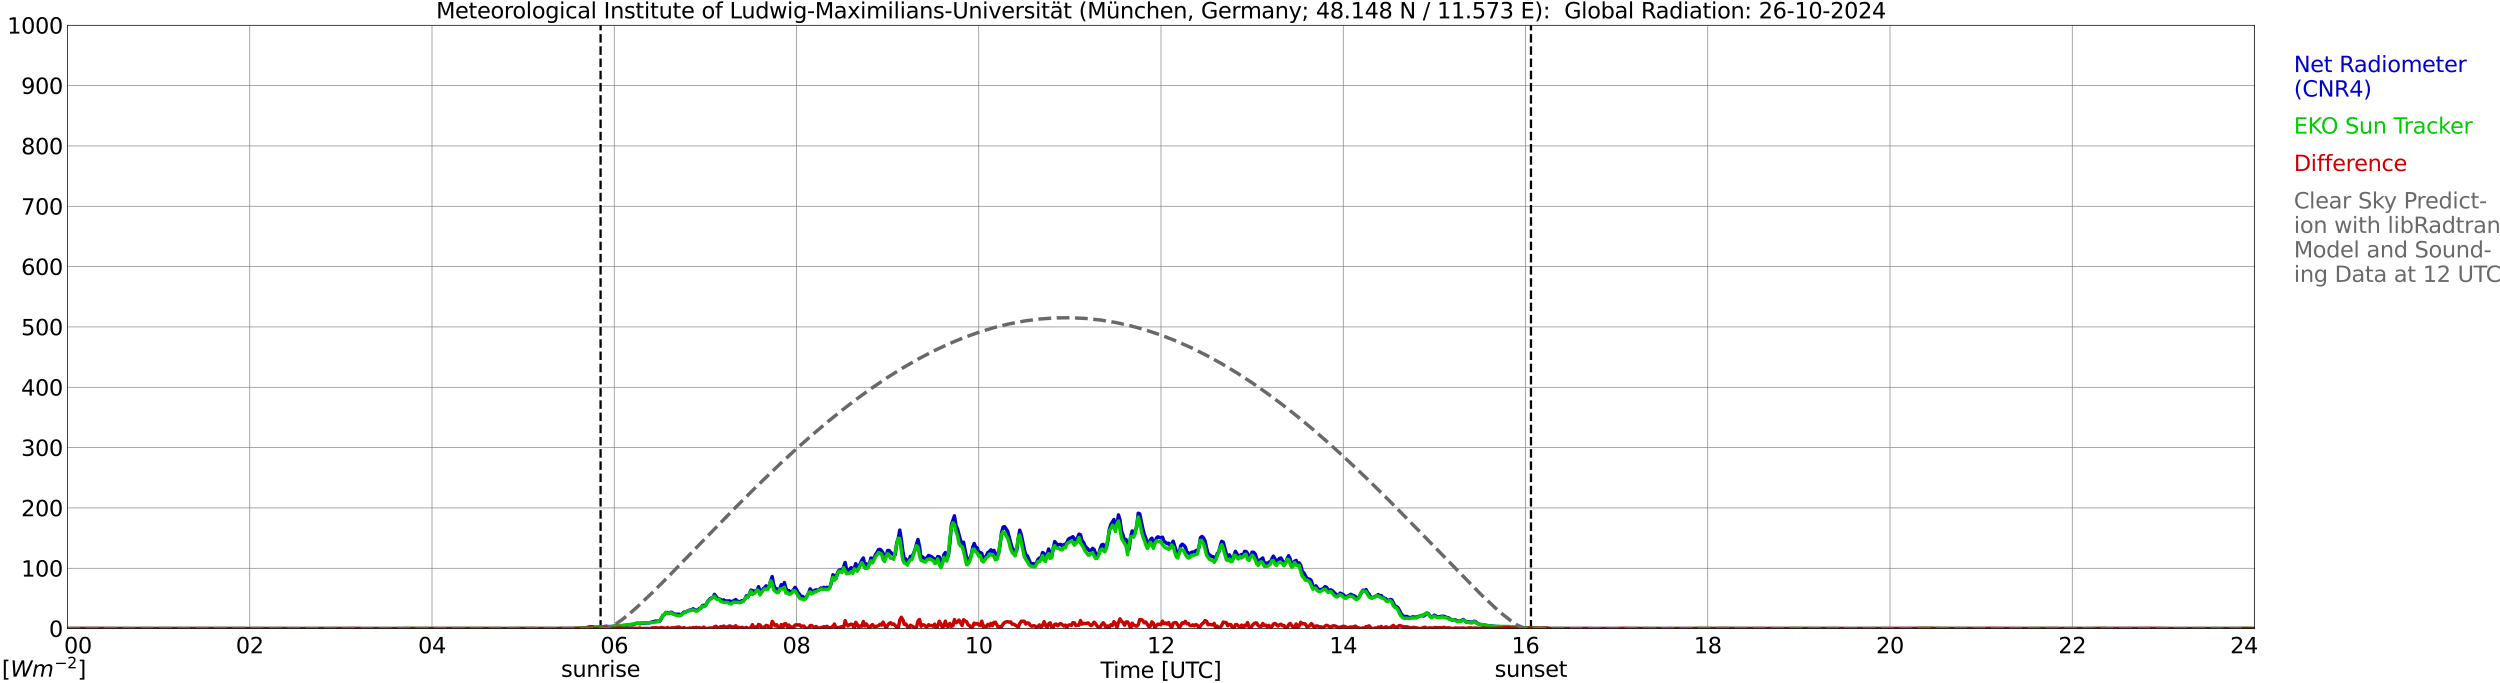 <?xml version="1.0" encoding="utf-8" standalone="no"?>
<!DOCTYPE svg PUBLIC "-//W3C//DTD SVG 1.1//EN"
  "http://www.w3.org/Graphics/SVG/1.1/DTD/svg11.dtd">
<svg xmlns:xlink="http://www.w3.org/1999/xlink" width="1085.4pt" height="296.64pt" viewBox="0 0 1085.4 296.64" xmlns="http://www.w3.org/2000/svg" version="1.1">
 <defs>
  <style type="text/css">*{stroke-linejoin: round; stroke-linecap: butt}</style>
 </defs>
 <g id="figure_1">
  <g id="patch_1">
   <path d="M 0 296.64 
L 1085.4 296.64 
L 1085.4 0 
L 0 0 
z
" style="fill: #ffffff"/>
  </g>
  <g id="axes_1">
   <g id="patch_2">
    <path d="M 29.306 272.909 
L 978.814 272.909 
L 978.814 10.976 
L 29.306 10.976 
z
" style="fill: #ffffff"/>
   </g>
   <g id="patch_3">
    <path d="M 978.814 272.909 
L 978.814 272.909 
L 978.814 10.976 
L 978.814 10.976 
z
" clip-path="url(#p8cf28601ac)" style="fill: #d3d3d3; opacity: 0.25; stroke: #d3d3d3; stroke-linejoin: miter"/>
   </g>
   <g id="matplotlib.axis_1">
    <g id="xtick_1">
     <g id="line2d_1">
      <path d="M 29.306 272.909 
L 29.306 10.976 
" clip-path="url(#p8cf28601ac)" style="fill: none; stroke: #808080; stroke-width: 0.3; stroke-linecap: square"/>
     </g>
     <g id="line2d_2"/>
     <g id="text_1">
      <!--    00 -->
      <g transform="translate(18.733 283.627) scale(0.095 -0.095)">
       <defs>
        <path id="DejaVuSans-20" transform="scale(0.016)"/>
        <path id="DejaVuSans-30" d="M 2034 4250 
Q 1547 4250 1301 3770 
Q 1056 3291 1056 2328 
Q 1056 1369 1301 889 
Q 1547 409 2034 409 
Q 2525 409 2770 889 
Q 3016 1369 3016 2328 
Q 3016 3291 2770 3770 
Q 2525 4250 2034 4250 
z
M 2034 4750 
Q 2819 4750 3233 4129 
Q 3647 3509 3647 2328 
Q 3647 1150 3233 529 
Q 2819 -91 2034 -91 
Q 1250 -91 836 529 
Q 422 1150 422 2328 
Q 422 3509 836 4129 
Q 1250 4750 2034 4750 
z
" transform="scale(0.016)"/>
       </defs>
       <use xlink:href="#DejaVuSans-20"/>
       <use xlink:href="#DejaVuSans-20" transform="translate(31.787 0)"/>
       <use xlink:href="#DejaVuSans-20" transform="translate(63.574 0)"/>
       <use xlink:href="#DejaVuSans-30" transform="translate(95.361 0)"/>
       <use xlink:href="#DejaVuSans-30" transform="translate(158.984 0)"/>
      </g>
     </g>
    </g>
    <g id="xtick_2">
     <g id="line2d_3">
      <path d="M 108.431 272.909 
L 108.431 10.976 
" clip-path="url(#p8cf28601ac)" style="fill: none; stroke: #808080; stroke-width: 0.3; stroke-linecap: square"/>
     </g>
     <g id="line2d_4"/>
     <g id="text_2">
      <!-- 02 -->
      <g transform="translate(102.387 283.627) scale(0.095 -0.095)">
       <defs>
        <path id="DejaVuSans-32" d="M 1228 531 
L 3431 531 
L 3431 0 
L 469 0 
L 469 531 
Q 828 903 1448 1529 
Q 2069 2156 2228 2338 
Q 2531 2678 2651 2914 
Q 2772 3150 2772 3378 
Q 2772 3750 2511 3984 
Q 2250 4219 1831 4219 
Q 1534 4219 1204 4116 
Q 875 4013 500 3803 
L 500 4441 
Q 881 4594 1212 4672 
Q 1544 4750 1819 4750 
Q 2544 4750 2975 4387 
Q 3406 4025 3406 3419 
Q 3406 3131 3298 2873 
Q 3191 2616 2906 2266 
Q 2828 2175 2409 1742 
Q 1991 1309 1228 531 
z
" transform="scale(0.016)"/>
       </defs>
       <use xlink:href="#DejaVuSans-30"/>
       <use xlink:href="#DejaVuSans-32" transform="translate(63.623 0)"/>
      </g>
     </g>
    </g>
    <g id="xtick_3">
     <g id="line2d_5">
      <path d="M 187.557 272.909 
L 187.557 10.976 
" clip-path="url(#p8cf28601ac)" style="fill: none; stroke: #808080; stroke-width: 0.3; stroke-linecap: square"/>
     </g>
     <g id="line2d_6"/>
     <g id="text_3">
      <!-- 04 -->
      <g transform="translate(181.513 283.627) scale(0.095 -0.095)">
       <defs>
        <path id="DejaVuSans-34" d="M 2419 4116 
L 825 1625 
L 2419 1625 
L 2419 4116 
z
M 2253 4666 
L 3047 4666 
L 3047 1625 
L 3713 1625 
L 3713 1100 
L 3047 1100 
L 3047 0 
L 2419 0 
L 2419 1100 
L 313 1100 
L 313 1709 
L 2253 4666 
z
" transform="scale(0.016)"/>
       </defs>
       <use xlink:href="#DejaVuSans-30"/>
       <use xlink:href="#DejaVuSans-34" transform="translate(63.623 0)"/>
      </g>
     </g>
    </g>
    <g id="xtick_4">
     <g id="line2d_7">
      <path d="M 266.683 272.909 
L 266.683 10.976 
" clip-path="url(#p8cf28601ac)" style="fill: none; stroke: #808080; stroke-width: 0.3; stroke-linecap: square"/>
     </g>
     <g id="line2d_8"/>
     <g id="text_4">
      <!-- 06 -->
      <g transform="translate(260.638 283.627) scale(0.095 -0.095)">
       <defs>
        <path id="DejaVuSans-36" d="M 2113 2584 
Q 1688 2584 1439 2293 
Q 1191 2003 1191 1497 
Q 1191 994 1439 701 
Q 1688 409 2113 409 
Q 2538 409 2786 701 
Q 3034 994 3034 1497 
Q 3034 2003 2786 2293 
Q 2538 2584 2113 2584 
z
M 3366 4563 
L 3366 3988 
Q 3128 4100 2886 4159 
Q 2644 4219 2406 4219 
Q 1781 4219 1451 3797 
Q 1122 3375 1075 2522 
Q 1259 2794 1537 2939 
Q 1816 3084 2150 3084 
Q 2853 3084 3261 2657 
Q 3669 2231 3669 1497 
Q 3669 778 3244 343 
Q 2819 -91 2113 -91 
Q 1303 -91 875 529 
Q 447 1150 447 2328 
Q 447 3434 972 4092 
Q 1497 4750 2381 4750 
Q 2619 4750 2861 4703 
Q 3103 4656 3366 4563 
z
" transform="scale(0.016)"/>
       </defs>
       <use xlink:href="#DejaVuSans-30"/>
       <use xlink:href="#DejaVuSans-36" transform="translate(63.623 0)"/>
      </g>
     </g>
    </g>
    <g id="xtick_5">
     <g id="line2d_9">
      <path d="M 345.808 272.909 
L 345.808 10.976 
" clip-path="url(#p8cf28601ac)" style="fill: none; stroke: #808080; stroke-width: 0.3; stroke-linecap: square"/>
     </g>
     <g id="line2d_10"/>
     <g id="text_5">
      <!-- 08 -->
      <g transform="translate(339.764 283.627) scale(0.095 -0.095)">
       <defs>
        <path id="DejaVuSans-38" d="M 2034 2216 
Q 1584 2216 1326 1975 
Q 1069 1734 1069 1313 
Q 1069 891 1326 650 
Q 1584 409 2034 409 
Q 2484 409 2743 651 
Q 3003 894 3003 1313 
Q 3003 1734 2745 1975 
Q 2488 2216 2034 2216 
z
M 1403 2484 
Q 997 2584 770 2862 
Q 544 3141 544 3541 
Q 544 4100 942 4425 
Q 1341 4750 2034 4750 
Q 2731 4750 3128 4425 
Q 3525 4100 3525 3541 
Q 3525 3141 3298 2862 
Q 3072 2584 2669 2484 
Q 3125 2378 3379 2068 
Q 3634 1759 3634 1313 
Q 3634 634 3220 271 
Q 2806 -91 2034 -91 
Q 1263 -91 848 271 
Q 434 634 434 1313 
Q 434 1759 690 2068 
Q 947 2378 1403 2484 
z
M 1172 3481 
Q 1172 3119 1398 2916 
Q 1625 2713 2034 2713 
Q 2441 2713 2670 2916 
Q 2900 3119 2900 3481 
Q 2900 3844 2670 4047 
Q 2441 4250 2034 4250 
Q 1625 4250 1398 4047 
Q 1172 3844 1172 3481 
z
" transform="scale(0.016)"/>
       </defs>
       <use xlink:href="#DejaVuSans-30"/>
       <use xlink:href="#DejaVuSans-38" transform="translate(63.623 0)"/>
      </g>
     </g>
    </g>
    <g id="xtick_6">
     <g id="line2d_11">
      <path d="M 424.934 272.909 
L 424.934 10.976 
" clip-path="url(#p8cf28601ac)" style="fill: none; stroke: #808080; stroke-width: 0.3; stroke-linecap: square"/>
     </g>
     <g id="line2d_12"/>
     <g id="text_6">
      <!-- 10 -->
      <g transform="translate(418.89 283.627) scale(0.095 -0.095)">
       <defs>
        <path id="DejaVuSans-31" d="M 794 531 
L 1825 531 
L 1825 4091 
L 703 3866 
L 703 4441 
L 1819 4666 
L 2450 4666 
L 2450 531 
L 3481 531 
L 3481 0 
L 794 0 
L 794 531 
z
" transform="scale(0.016)"/>
       </defs>
       <use xlink:href="#DejaVuSans-31"/>
       <use xlink:href="#DejaVuSans-30" transform="translate(63.623 0)"/>
      </g>
     </g>
    </g>
    <g id="xtick_7">
     <g id="line2d_13">
      <path d="M 504.06 272.909 
L 504.06 10.976 
" clip-path="url(#p8cf28601ac)" style="fill: none; stroke: #808080; stroke-width: 0.3; stroke-linecap: square"/>
     </g>
     <g id="line2d_14"/>
     <g id="text_7">
      <!-- 12 -->
      <g transform="translate(498.015 283.627) scale(0.095 -0.095)">
       <use xlink:href="#DejaVuSans-31"/>
       <use xlink:href="#DejaVuSans-32" transform="translate(63.623 0)"/>
      </g>
     </g>
    </g>
    <g id="xtick_8">
     <g id="line2d_15">
      <path d="M 583.185 272.909 
L 583.185 10.976 
" clip-path="url(#p8cf28601ac)" style="fill: none; stroke: #808080; stroke-width: 0.3; stroke-linecap: square"/>
     </g>
     <g id="line2d_16"/>
     <g id="text_8">
      <!-- 14 -->
      <g transform="translate(577.141 283.627) scale(0.095 -0.095)">
       <use xlink:href="#DejaVuSans-31"/>
       <use xlink:href="#DejaVuSans-34" transform="translate(63.623 0)"/>
      </g>
     </g>
    </g>
    <g id="xtick_9">
     <g id="line2d_17">
      <path d="M 662.311 272.909 
L 662.311 10.976 
" clip-path="url(#p8cf28601ac)" style="fill: none; stroke: #808080; stroke-width: 0.3; stroke-linecap: square"/>
     </g>
     <g id="line2d_18"/>
     <g id="text_9">
      <!-- 16 -->
      <g transform="translate(656.267 283.627) scale(0.095 -0.095)">
       <use xlink:href="#DejaVuSans-31"/>
       <use xlink:href="#DejaVuSans-36" transform="translate(63.623 0)"/>
      </g>
     </g>
    </g>
    <g id="xtick_10">
     <g id="line2d_19">
      <path d="M 741.437 272.909 
L 741.437 10.976 
" clip-path="url(#p8cf28601ac)" style="fill: none; stroke: #808080; stroke-width: 0.3; stroke-linecap: square"/>
     </g>
     <g id="line2d_20"/>
     <g id="text_10">
      <!-- 18 -->
      <g transform="translate(735.392 283.627) scale(0.095 -0.095)">
       <use xlink:href="#DejaVuSans-31"/>
       <use xlink:href="#DejaVuSans-38" transform="translate(63.623 0)"/>
      </g>
     </g>
    </g>
    <g id="xtick_11">
     <g id="line2d_21">
      <path d="M 820.562 272.909 
L 820.562 10.976 
" clip-path="url(#p8cf28601ac)" style="fill: none; stroke: #808080; stroke-width: 0.3; stroke-linecap: square"/>
     </g>
     <g id="line2d_22"/>
     <g id="text_11">
      <!-- 20 -->
      <g transform="translate(814.518 283.627) scale(0.095 -0.095)">
       <use xlink:href="#DejaVuSans-32"/>
       <use xlink:href="#DejaVuSans-30" transform="translate(63.623 0)"/>
      </g>
     </g>
    </g>
    <g id="xtick_12">
     <g id="line2d_23">
      <path d="M 899.688 272.909 
L 899.688 10.976 
" clip-path="url(#p8cf28601ac)" style="fill: none; stroke: #808080; stroke-width: 0.3; stroke-linecap: square"/>
     </g>
     <g id="line2d_24"/>
     <g id="text_12">
      <!-- 22 -->
      <g transform="translate(893.644 283.627) scale(0.095 -0.095)">
       <use xlink:href="#DejaVuSans-32"/>
       <use xlink:href="#DejaVuSans-32" transform="translate(63.623 0)"/>
      </g>
     </g>
    </g>
    <g id="xtick_13">
     <g id="line2d_25">
      <path d="M 978.814 272.909 
L 978.814 10.976 
" clip-path="url(#p8cf28601ac)" style="fill: none; stroke: #808080; stroke-width: 0.3; stroke-linecap: square"/>
     </g>
     <g id="line2d_26"/>
     <g id="text_13">
      <!-- 24    -->
      <g transform="translate(968.241 283.627) scale(0.095 -0.095)">
       <use xlink:href="#DejaVuSans-32"/>
       <use xlink:href="#DejaVuSans-34" transform="translate(63.623 0)"/>
       <use xlink:href="#DejaVuSans-20" transform="translate(127.246 0)"/>
       <use xlink:href="#DejaVuSans-20" transform="translate(159.033 0)"/>
       <use xlink:href="#DejaVuSans-20" transform="translate(190.82 0)"/>
      </g>
     </g>
    </g>
    <g id="text_14">
     <!-- Time [UTC] -->
     <g transform="translate(477.806 294.322) scale(0.095 -0.095)">
      <defs>
       <path id="DejaVuSans-54" d="M -19 4666 
L 3928 4666 
L 3928 4134 
L 2272 4134 
L 2272 0 
L 1638 0 
L 1638 4134 
L -19 4134 
L -19 4666 
z
" transform="scale(0.016)"/>
       <path id="DejaVuSans-69" d="M 603 3500 
L 1178 3500 
L 1178 0 
L 603 0 
L 603 3500 
z
M 603 4863 
L 1178 4863 
L 1178 4134 
L 603 4134 
L 603 4863 
z
" transform="scale(0.016)"/>
       <path id="DejaVuSans-6d" d="M 3328 2828 
Q 3544 3216 3844 3400 
Q 4144 3584 4550 3584 
Q 5097 3584 5394 3201 
Q 5691 2819 5691 2113 
L 5691 0 
L 5113 0 
L 5113 2094 
Q 5113 2597 4934 2840 
Q 4756 3084 4391 3084 
Q 3944 3084 3684 2787 
Q 3425 2491 3425 1978 
L 3425 0 
L 2847 0 
L 2847 2094 
Q 2847 2600 2669 2842 
Q 2491 3084 2119 3084 
Q 1678 3084 1418 2786 
Q 1159 2488 1159 1978 
L 1159 0 
L 581 0 
L 581 3500 
L 1159 3500 
L 1159 2956 
Q 1356 3278 1631 3431 
Q 1906 3584 2284 3584 
Q 2666 3584 2933 3390 
Q 3200 3197 3328 2828 
z
" transform="scale(0.016)"/>
       <path id="DejaVuSans-65" d="M 3597 1894 
L 3597 1613 
L 953 1613 
Q 991 1019 1311 708 
Q 1631 397 2203 397 
Q 2534 397 2845 478 
Q 3156 559 3463 722 
L 3463 178 
Q 3153 47 2828 -22 
Q 2503 -91 2169 -91 
Q 1331 -91 842 396 
Q 353 884 353 1716 
Q 353 2575 817 3079 
Q 1281 3584 2069 3584 
Q 2775 3584 3186 3129 
Q 3597 2675 3597 1894 
z
M 3022 2063 
Q 3016 2534 2758 2815 
Q 2500 3097 2075 3097 
Q 1594 3097 1305 2825 
Q 1016 2553 972 2059 
L 3022 2063 
z
" transform="scale(0.016)"/>
       <path id="DejaVuSans-5b" d="M 550 4863 
L 1875 4863 
L 1875 4416 
L 1125 4416 
L 1125 -397 
L 1875 -397 
L 1875 -844 
L 550 -844 
L 550 4863 
z
" transform="scale(0.016)"/>
       <path id="DejaVuSans-55" d="M 556 4666 
L 1191 4666 
L 1191 1831 
Q 1191 1081 1462 751 
Q 1734 422 2344 422 
Q 2950 422 3222 751 
Q 3494 1081 3494 1831 
L 3494 4666 
L 4128 4666 
L 4128 1753 
Q 4128 841 3676 375 
Q 3225 -91 2344 -91 
Q 1459 -91 1007 375 
Q 556 841 556 1753 
L 556 4666 
z
" transform="scale(0.016)"/>
       <path id="DejaVuSans-43" d="M 4122 4306 
L 4122 3641 
Q 3803 3938 3442 4084 
Q 3081 4231 2675 4231 
Q 1875 4231 1450 3742 
Q 1025 3253 1025 2328 
Q 1025 1406 1450 917 
Q 1875 428 2675 428 
Q 3081 428 3442 575 
Q 3803 722 4122 1019 
L 4122 359 
Q 3791 134 3420 21 
Q 3050 -91 2638 -91 
Q 1578 -91 968 557 
Q 359 1206 359 2328 
Q 359 3453 968 4101 
Q 1578 4750 2638 4750 
Q 3056 4750 3426 4639 
Q 3797 4528 4122 4306 
z
" transform="scale(0.016)"/>
       <path id="DejaVuSans-5d" d="M 1947 4863 
L 1947 -844 
L 622 -844 
L 622 -397 
L 1369 -397 
L 1369 4416 
L 622 4416 
L 622 4863 
L 1947 4863 
z
" transform="scale(0.016)"/>
      </defs>
      <use xlink:href="#DejaVuSans-54"/>
      <use xlink:href="#DejaVuSans-69" transform="translate(57.959 0)"/>
      <use xlink:href="#DejaVuSans-6d" transform="translate(85.742 0)"/>
      <use xlink:href="#DejaVuSans-65" transform="translate(183.154 0)"/>
      <use xlink:href="#DejaVuSans-20" transform="translate(244.678 0)"/>
      <use xlink:href="#DejaVuSans-5b" transform="translate(276.465 0)"/>
      <use xlink:href="#DejaVuSans-55" transform="translate(315.479 0)"/>
      <use xlink:href="#DejaVuSans-54" transform="translate(388.672 0)"/>
      <use xlink:href="#DejaVuSans-43" transform="translate(443.881 0)"/>
      <use xlink:href="#DejaVuSans-5d" transform="translate(513.705 0)"/>
     </g>
    </g>
   </g>
   <g id="matplotlib.axis_2">
    <g id="ytick_1">
     <g id="line2d_27">
      <path d="M 29.306 272.909 
L 978.814 272.909 
" clip-path="url(#p8cf28601ac)" style="fill: none; stroke: #808080; stroke-width: 0.3; stroke-linecap: square"/>
     </g>
     <g id="line2d_28"/>
     <g id="text_15">
      <!-- 0 -->
      <g transform="translate(21.261 276.518) scale(0.095 -0.095)">
       <use xlink:href="#DejaVuSans-30"/>
      </g>
     </g>
    </g>
    <g id="ytick_2">
     <g id="line2d_29">
      <path d="M 29.306 246.715 
L 978.814 246.715 
" clip-path="url(#p8cf28601ac)" style="fill: none; stroke: #808080; stroke-width: 0.3; stroke-linecap: square"/>
     </g>
     <g id="line2d_30"/>
     <g id="text_16">
      <!-- 100 -->
      <g transform="translate(9.173 250.325) scale(0.095 -0.095)">
       <use xlink:href="#DejaVuSans-31"/>
       <use xlink:href="#DejaVuSans-30" transform="translate(63.623 0)"/>
       <use xlink:href="#DejaVuSans-30" transform="translate(127.246 0)"/>
      </g>
     </g>
    </g>
    <g id="ytick_3">
     <g id="line2d_31">
      <path d="M 29.306 220.522 
L 978.814 220.522 
" clip-path="url(#p8cf28601ac)" style="fill: none; stroke: #808080; stroke-width: 0.3; stroke-linecap: square"/>
     </g>
     <g id="line2d_32"/>
     <g id="text_17">
      <!-- 200 -->
      <g transform="translate(9.173 224.131) scale(0.095 -0.095)">
       <use xlink:href="#DejaVuSans-32"/>
       <use xlink:href="#DejaVuSans-30" transform="translate(63.623 0)"/>
       <use xlink:href="#DejaVuSans-30" transform="translate(127.246 0)"/>
      </g>
     </g>
    </g>
    <g id="ytick_4">
     <g id="line2d_33">
      <path d="M 29.306 194.329 
L 978.814 194.329 
" clip-path="url(#p8cf28601ac)" style="fill: none; stroke: #808080; stroke-width: 0.3; stroke-linecap: square"/>
     </g>
     <g id="line2d_34"/>
     <g id="text_18">
      <!-- 300 -->
      <g transform="translate(9.173 197.938) scale(0.095 -0.095)">
       <defs>
        <path id="DejaVuSans-33" d="M 2597 2516 
Q 3050 2419 3304 2112 
Q 3559 1806 3559 1356 
Q 3559 666 3084 287 
Q 2609 -91 1734 -91 
Q 1441 -91 1130 -33 
Q 819 25 488 141 
L 488 750 
Q 750 597 1062 519 
Q 1375 441 1716 441 
Q 2309 441 2620 675 
Q 2931 909 2931 1356 
Q 2931 1769 2642 2001 
Q 2353 2234 1838 2234 
L 1294 2234 
L 1294 2753 
L 1863 2753 
Q 2328 2753 2575 2939 
Q 2822 3125 2822 3475 
Q 2822 3834 2567 4026 
Q 2313 4219 1838 4219 
Q 1578 4219 1281 4162 
Q 984 4106 628 3988 
L 628 4550 
Q 988 4650 1302 4700 
Q 1616 4750 1894 4750 
Q 2613 4750 3031 4423 
Q 3450 4097 3450 3541 
Q 3450 3153 3228 2886 
Q 3006 2619 2597 2516 
z
" transform="scale(0.016)"/>
       </defs>
       <use xlink:href="#DejaVuSans-33"/>
       <use xlink:href="#DejaVuSans-30" transform="translate(63.623 0)"/>
       <use xlink:href="#DejaVuSans-30" transform="translate(127.246 0)"/>
      </g>
     </g>
    </g>
    <g id="ytick_5">
     <g id="line2d_35">
      <path d="M 29.306 168.136 
L 978.814 168.136 
" clip-path="url(#p8cf28601ac)" style="fill: none; stroke: #808080; stroke-width: 0.3; stroke-linecap: square"/>
     </g>
     <g id="line2d_36"/>
     <g id="text_19">
      <!-- 400 -->
      <g transform="translate(9.173 171.745) scale(0.095 -0.095)">
       <use xlink:href="#DejaVuSans-34"/>
       <use xlink:href="#DejaVuSans-30" transform="translate(63.623 0)"/>
       <use xlink:href="#DejaVuSans-30" transform="translate(127.246 0)"/>
      </g>
     </g>
    </g>
    <g id="ytick_6">
     <g id="line2d_37">
      <path d="M 29.306 141.942 
L 978.814 141.942 
" clip-path="url(#p8cf28601ac)" style="fill: none; stroke: #808080; stroke-width: 0.3; stroke-linecap: square"/>
     </g>
     <g id="line2d_38"/>
     <g id="text_20">
      <!-- 500 -->
      <g transform="translate(9.173 145.551) scale(0.095 -0.095)">
       <defs>
        <path id="DejaVuSans-35" d="M 691 4666 
L 3169 4666 
L 3169 4134 
L 1269 4134 
L 1269 2991 
Q 1406 3038 1543 3061 
Q 1681 3084 1819 3084 
Q 2600 3084 3056 2656 
Q 3513 2228 3513 1497 
Q 3513 744 3044 326 
Q 2575 -91 1722 -91 
Q 1428 -91 1123 -41 
Q 819 9 494 109 
L 494 744 
Q 775 591 1075 516 
Q 1375 441 1709 441 
Q 2250 441 2565 725 
Q 2881 1009 2881 1497 
Q 2881 1984 2565 2268 
Q 2250 2553 1709 2553 
Q 1456 2553 1204 2497 
Q 953 2441 691 2322 
L 691 4666 
z
" transform="scale(0.016)"/>
       </defs>
       <use xlink:href="#DejaVuSans-35"/>
       <use xlink:href="#DejaVuSans-30" transform="translate(63.623 0)"/>
       <use xlink:href="#DejaVuSans-30" transform="translate(127.246 0)"/>
      </g>
     </g>
    </g>
    <g id="ytick_7">
     <g id="line2d_39">
      <path d="M 29.306 115.749 
L 978.814 115.749 
" clip-path="url(#p8cf28601ac)" style="fill: none; stroke: #808080; stroke-width: 0.3; stroke-linecap: square"/>
     </g>
     <g id="line2d_40"/>
     <g id="text_21">
      <!-- 600 -->
      <g transform="translate(9.173 119.358) scale(0.095 -0.095)">
       <use xlink:href="#DejaVuSans-36"/>
       <use xlink:href="#DejaVuSans-30" transform="translate(63.623 0)"/>
       <use xlink:href="#DejaVuSans-30" transform="translate(127.246 0)"/>
      </g>
     </g>
    </g>
    <g id="ytick_8">
     <g id="line2d_41">
      <path d="M 29.306 89.556 
L 978.814 89.556 
" clip-path="url(#p8cf28601ac)" style="fill: none; stroke: #808080; stroke-width: 0.3; stroke-linecap: square"/>
     </g>
     <g id="line2d_42"/>
     <g id="text_22">
      <!-- 700 -->
      <g transform="translate(9.173 93.165) scale(0.095 -0.095)">
       <defs>
        <path id="DejaVuSans-37" d="M 525 4666 
L 3525 4666 
L 3525 4397 
L 1831 0 
L 1172 0 
L 2766 4134 
L 525 4134 
L 525 4666 
z
" transform="scale(0.016)"/>
       </defs>
       <use xlink:href="#DejaVuSans-37"/>
       <use xlink:href="#DejaVuSans-30" transform="translate(63.623 0)"/>
       <use xlink:href="#DejaVuSans-30" transform="translate(127.246 0)"/>
      </g>
     </g>
    </g>
    <g id="ytick_9">
     <g id="line2d_43">
      <path d="M 29.306 63.362 
L 978.814 63.362 
" clip-path="url(#p8cf28601ac)" style="fill: none; stroke: #808080; stroke-width: 0.3; stroke-linecap: square"/>
     </g>
     <g id="line2d_44"/>
     <g id="text_23">
      <!-- 800 -->
      <g transform="translate(9.173 66.972) scale(0.095 -0.095)">
       <use xlink:href="#DejaVuSans-38"/>
       <use xlink:href="#DejaVuSans-30" transform="translate(63.623 0)"/>
       <use xlink:href="#DejaVuSans-30" transform="translate(127.246 0)"/>
      </g>
     </g>
    </g>
    <g id="ytick_10">
     <g id="line2d_45">
      <path d="M 29.306 37.169 
L 978.814 37.169 
" clip-path="url(#p8cf28601ac)" style="fill: none; stroke: #808080; stroke-width: 0.3; stroke-linecap: square"/>
     </g>
     <g id="line2d_46"/>
     <g id="text_24">
      <!-- 900 -->
      <g transform="translate(9.173 40.778) scale(0.095 -0.095)">
       <defs>
        <path id="DejaVuSans-39" d="M 703 97 
L 703 672 
Q 941 559 1184 500 
Q 1428 441 1663 441 
Q 2288 441 2617 861 
Q 2947 1281 2994 2138 
Q 2813 1869 2534 1725 
Q 2256 1581 1919 1581 
Q 1219 1581 811 2004 
Q 403 2428 403 3163 
Q 403 3881 828 4315 
Q 1253 4750 1959 4750 
Q 2769 4750 3195 4129 
Q 3622 3509 3622 2328 
Q 3622 1225 3098 567 
Q 2575 -91 1691 -91 
Q 1453 -91 1209 -44 
Q 966 3 703 97 
z
M 1959 2075 
Q 2384 2075 2632 2365 
Q 2881 2656 2881 3163 
Q 2881 3666 2632 3958 
Q 2384 4250 1959 4250 
Q 1534 4250 1286 3958 
Q 1038 3666 1038 3163 
Q 1038 2656 1286 2365 
Q 1534 2075 1959 2075 
z
" transform="scale(0.016)"/>
       </defs>
       <use xlink:href="#DejaVuSans-39"/>
       <use xlink:href="#DejaVuSans-30" transform="translate(63.623 0)"/>
       <use xlink:href="#DejaVuSans-30" transform="translate(127.246 0)"/>
      </g>
     </g>
    </g>
    <g id="ytick_11">
     <g id="line2d_47">
      <path d="M 29.306 10.976 
L 978.814 10.976 
" clip-path="url(#p8cf28601ac)" style="fill: none; stroke: #808080; stroke-width: 0.3; stroke-linecap: square"/>
     </g>
     <g id="line2d_48"/>
     <g id="text_25">
      <!-- 1000 -->
      <g transform="translate(3.128 14.585) scale(0.095 -0.095)">
       <use xlink:href="#DejaVuSans-31"/>
       <use xlink:href="#DejaVuSans-30" transform="translate(63.623 0)"/>
       <use xlink:href="#DejaVuSans-30" transform="translate(127.246 0)"/>
       <use xlink:href="#DejaVuSans-30" transform="translate(190.869 0)"/>
      </g>
     </g>
    </g>
   </g>
   <g id="line2d_49">
    <path d="M 260.748 272.909 
L 260.748 10.976 
" clip-path="url(#p8cf28601ac)" style="fill: none; stroke-dasharray: 3.7,1.6; stroke-dashoffset: 0; stroke: #000000"/>
   </g>
   <g id="line2d_50">
    <path d="M 664.685 272.909 
L 664.685 10.976 
" clip-path="url(#p8cf28601ac)" style="fill: none; stroke-dasharray: 3.7,1.6; stroke-dashoffset: 0; stroke: #000000"/>
   </g>
   <g id="line2d_51">
    <path d="M 29.306 272.909 
L 252.176 272.909 
L 252.836 272.718 
L 253.495 272.736 
L 256.133 272.149 
L 257.451 272.17 
L 258.111 272.333 
L 259.43 272.312 
L 261.408 272.149 
L 263.386 271.887 
L 264.045 272.047 
L 265.364 272.047 
L 266.683 271.866 
L 267.342 271.845 
L 268.002 272.029 
L 268.661 271.845 
L 269.98 271.887 
L 270.639 271.562 
L 271.958 271.521 
L 272.617 271.28 
L 273.936 271.259 
L 274.595 271.238 
L 276.573 270.57 
L 277.892 270.792 
L 278.552 270.549 
L 281.849 270.407 
L 284.486 269.679 
L 286.464 269.658 
L 287.124 268.665 
L 287.783 267.186 
L 288.442 266.882 
L 289.102 265.952 
L 289.761 265.931 
L 290.42 266.376 
L 291.08 265.829 
L 291.739 265.871 
L 292.399 266.478 
L 293.717 266.719 
L 294.377 266.659 
L 295.036 266.761 
L 295.696 267.023 
L 296.355 266.235 
L 297.014 265.727 
L 297.674 265.748 
L 298.992 265.019 
L 300.311 264.716 
L 300.971 264.31 
L 301.63 264.857 
L 302.949 264.917 
L 303.608 264.168 
L 304.267 264.087 
L 304.927 262.953 
L 305.586 262.769 
L 306.246 263.013 
L 307.564 260.663 
L 308.224 259.995 
L 308.883 259.59 
L 309.543 259.367 
L 310.202 258.049 
L 311.521 259.812 
L 312.839 260.257 
L 313.499 260.684 
L 314.158 260.441 
L 314.818 260.865 
L 315.477 260.925 
L 316.796 260.886 
L 317.455 261.292 
L 318.114 261.048 
L 319.433 260.318 
L 320.093 261.028 
L 320.752 261.109 
L 321.411 261.352 
L 322.071 260.766 
L 322.73 260.784 
L 323.39 260.158 
L 324.049 258.699 
L 324.708 259.123 
L 325.368 257.887 
L 326.027 256.205 
L 326.686 256.368 
L 327.346 257.442 
L 328.005 256.431 
L 328.665 256.389 
L 329.324 254.728 
L 329.983 256.734 
L 330.643 257.017 
L 331.302 255.619 
L 331.961 255.173 
L 332.621 254.364 
L 333.28 254.809 
L 333.94 254.749 
L 334.599 252.195 
L 335.258 250.333 
L 335.918 253.979 
L 336.577 255.477 
L 337.236 255.619 
L 337.896 256.894 
L 338.555 255.537 
L 339.215 253.837 
L 339.874 255.357 
L 340.533 252.926 
L 341.193 255.396 
L 341.852 256.611 
L 342.512 256.431 
L 343.171 257.544 
L 343.83 256.713 
L 344.49 256.166 
L 345.149 255.032 
L 345.808 255.922 
L 346.468 257.219 
L 347.127 258.01 
L 347.787 259.084 
L 348.446 258.943 
L 349.105 259.448 
L 349.765 259.71 
L 351.083 257.502 
L 351.743 255.64 
L 352.402 256.551 
L 353.062 256.834 
L 353.721 256.268 
L 354.38 256.064 
L 355.04 256.268 
L 355.699 255.883 
L 356.359 255.294 
L 357.018 255.417 
L 357.677 254.99 
L 358.337 255.336 
L 358.996 254.99 
L 359.655 255.396 
L 360.315 254.89 
L 360.974 252.884 
L 361.634 249.542 
L 362.293 249.987 
L 362.952 251.163 
L 363.612 248.732 
L 364.271 247.535 
L 364.93 247.373 
L 365.59 247.677 
L 366.249 246.118 
L 366.909 244.214 
L 367.568 247.373 
L 368.227 247.758 
L 369.546 246.422 
L 370.206 247.15 
L 370.865 246.949 
L 371.524 244.701 
L 372.184 246.239 
L 372.843 246.139 
L 374.162 243.242 
L 374.821 242.25 
L 375.481 245.532 
L 376.14 244.741 
L 376.799 245.673 
L 377.459 244.741 
L 378.118 242.27 
L 378.777 242.635 
L 379.437 242.289 
L 380.096 240.812 
L 380.756 239.858 
L 381.415 238.622 
L 382.074 238.501 
L 382.734 239.088 
L 383.393 240.102 
L 384.053 242.25 
L 384.712 241.723 
L 385.371 239.028 
L 386.031 239.007 
L 387.349 240.508 
L 388.009 240.812 
L 388.668 240.851 
L 389.328 235.725 
L 389.987 233.821 
L 390.646 230.156 
L 391.306 234.145 
L 391.965 239.271 
L 392.624 242.635 
L 393.284 242.674 
L 393.943 244.397 
L 394.603 243.646 
L 395.262 241.561 
L 395.921 241.844 
L 397.24 238.784 
L 397.899 236.254 
L 398.559 234.247 
L 399.218 237.307 
L 399.878 242.349 
L 400.537 241.783 
L 401.856 243.02 
L 403.175 241.155 
L 404.493 241.741 
L 405.153 242.31 
L 405.812 242.674 
L 406.471 244.253 
L 407.131 241.642 
L 407.79 241.783 
L 408.45 244.355 
L 409.109 244.437 
L 409.768 240.911 
L 410.428 239.9 
L 411.087 242.451 
L 411.746 241.197 
L 412.406 235.806 
L 413.065 227.867 
L 414.384 223.935 
L 415.043 228.129 
L 415.703 229.63 
L 417.022 234.551 
L 417.681 235.887 
L 418.34 235.421 
L 419.659 242.229 
L 420.318 243.261 
L 420.978 242.472 
L 421.637 241.176 
L 422.297 237.671 
L 422.956 235.968 
L 423.615 237.629 
L 424.275 237.833 
L 424.934 239.837 
L 425.593 239.858 
L 426.253 240.243 
L 426.912 243.14 
L 427.572 242.087 
L 428.231 241.257 
L 428.89 239.879 
L 429.55 239.473 
L 430.209 238.724 
L 430.869 239.494 
L 431.528 238.947 
L 432.187 240.345 
L 432.847 241.236 
L 433.506 240.426 
L 434.165 236.841 
L 434.825 231.248 
L 435.484 228.878 
L 436.144 228.655 
L 437.462 230.622 
L 438.781 235.484 
L 439.44 237.915 
L 440.1 238.685 
L 440.759 239.819 
L 441.419 239.169 
L 442.078 233.983 
L 442.737 230.174 
L 443.397 232.16 
L 444.716 238.562 
L 445.375 240.893 
L 446.034 241.317 
L 447.353 244.376 
L 448.012 244.942 
L 448.672 244.68 
L 449.331 244.942 
L 449.991 244.518 
L 450.65 242.857 
L 451.309 242.25 
L 451.969 242.27 
L 452.628 239.879 
L 453.287 240.303 
L 453.947 242.27 
L 454.606 240.812 
L 455.266 238.36 
L 456.584 241.519 
L 457.903 235.117 
L 459.222 236.738 
L 459.881 236.395 
L 460.541 236.374 
L 461.2 237.103 
L 461.859 236.435 
L 462.519 236.353 
L 463.178 235.544 
L 463.838 234.124 
L 464.497 233.661 
L 465.156 233.456 
L 465.816 233.011 
L 466.475 234.206 
L 467.134 234.653 
L 467.794 233.559 
L 468.453 231.916 
L 469.113 232.181 
L 469.772 234.753 
L 470.431 235.463 
L 471.091 237.063 
L 473.069 239.169 
L 473.728 238.907 
L 474.388 238.077 
L 475.047 238.622 
L 475.706 240.466 
L 476.366 241.296 
L 477.025 240.466 
L 477.685 238.176 
L 478.344 236.537 
L 479.003 236.374 
L 479.663 237.975 
L 480.322 237.854 
L 480.981 234.894 
L 481.641 229.81 
L 482.3 227.704 
L 483.619 225.557 
L 484.278 228.535 
L 484.938 228.029 
L 485.597 223.55 
L 486.256 225.758 
L 486.916 230.478 
L 487.575 232.262 
L 488.235 234.795 
L 488.894 234.247 
L 489.553 237.933 
L 490.213 238.399 
L 490.872 233.195 
L 491.532 230.52 
L 492.191 231.675 
L 492.85 230.46 
L 493.51 228.778 
L 494.169 222.822 
L 494.828 223.105 
L 496.147 229.467 
L 496.807 231.997 
L 497.466 233.619 
L 498.125 236.254 
L 498.785 236.152 
L 499.444 234.287 
L 500.103 233.661 
L 500.763 235.746 
L 501.422 235.523 
L 502.082 233.559 
L 502.741 233.053 
L 503.4 233.375 
L 504.06 233.517 
L 504.719 233.234 
L 505.379 235.117 
L 506.038 235.421 
L 506.697 236.071 
L 507.357 235.827 
L 508.016 236.922 
L 508.675 236.191 
L 509.335 234.957 
L 510.654 239.19 
L 511.313 240.628 
L 511.972 239.819 
L 512.632 236.922 
L 513.291 236.254 
L 513.95 236.718 
L 514.61 237.529 
L 515.269 239.614 
L 515.929 240.041 
L 516.588 240.709 
L 517.247 239.837 
L 517.907 239.635 
L 518.566 239.696 
L 519.226 239.028 
L 519.885 239.07 
L 520.544 237.611 
L 521.204 233.438 
L 521.863 232.909 
L 522.522 233.559 
L 523.182 234.813 
L 523.841 237.894 
L 524.501 240.406 
L 525.819 241.479 
L 526.479 241.621 
L 527.138 241.904 
L 527.797 242.836 
L 528.457 240.385 
L 529.116 239.656 
L 529.776 237.021 
L 530.435 235.018 
L 531.094 235.421 
L 532.413 240.406 
L 533.073 242.168 
L 533.732 240.893 
L 535.051 243.221 
L 536.369 239.374 
L 537.688 241.561 
L 539.007 240.749 
L 539.666 241.582 
L 540.326 239.413 
L 540.985 239.434 
L 541.644 240.303 
L 542.304 242.532 
L 542.963 241.762 
L 543.623 239.717 
L 544.282 239.759 
L 544.941 240.547 
L 546.26 244.253 
L 546.919 243.302 
L 548.238 242.25 
L 548.898 244.518 
L 549.557 244.416 
L 550.216 245.126 
L 550.876 244.052 
L 551.535 244.133 
L 552.195 242.635 
L 552.854 241.458 
L 554.173 243.727 
L 554.832 243.323 
L 555.491 242.43 
L 556.151 242.27 
L 556.81 243.465 
L 557.47 244.274 
L 558.129 244.458 
L 558.788 242.614 
L 559.448 241.296 
L 560.107 242.553 
L 560.766 244.861 
L 561.426 245.228 
L 562.085 243.646 
L 562.745 243.302 
L 563.404 245.105 
L 564.063 244.376 
L 564.723 245.39 
L 565.382 248.062 
L 566.042 248.67 
L 567.36 251.022 
L 568.02 251.326 
L 568.679 251.467 
L 569.338 252.135 
L 569.998 254.364 
L 570.657 255.053 
L 571.317 254.364 
L 571.976 255.315 
L 572.635 256.004 
L 573.295 256.004 
L 574.613 255.579 
L 575.273 254.707 
L 575.932 254.99 
L 576.592 256.046 
L 577.251 256.205 
L 577.91 256.127 
L 578.57 256.572 
L 579.889 257.908 
L 580.548 258.395 
L 581.207 258.293 
L 581.867 257.502 
L 583.185 258.151 
L 583.845 258.819 
L 584.504 259.144 
L 585.164 258.738 
L 585.823 258.476 
L 586.482 258.031 
L 587.142 258.413 
L 587.801 258.576 
L 588.46 259.042 
L 589.12 259.752 
L 589.779 259.469 
L 590.439 258.495 
L 591.098 257.18 
L 591.757 256.226 
L 592.417 256.672 
L 593.076 255.964 
L 593.736 257.219 
L 594.395 257.95 
L 595.054 259.165 
L 595.714 259.59 
L 596.373 259.307 
L 597.032 258.901 
L 597.692 258.717 
L 598.351 258.131 
L 599.011 258.738 
L 599.67 258.557 
L 600.329 259.55 
L 600.989 259.631 
L 601.648 259.935 
L 602.307 260.684 
L 602.967 260.642 
L 603.626 260.278 
L 604.286 260.441 
L 605.604 263.115 
L 606.264 263.338 
L 606.923 263.843 
L 607.582 264.977 
L 608.242 266.334 
L 608.901 267.125 
L 609.561 267.733 
L 610.879 267.613 
L 611.539 268.037 
L 612.198 268.178 
L 613.517 267.793 
L 614.176 267.935 
L 614.836 267.916 
L 616.154 267.531 
L 616.814 267.267 
L 617.473 267.146 
L 618.133 267.429 
L 618.792 266.924 
L 619.451 266.154 
L 620.111 266.376 
L 620.77 267.309 
L 621.429 267.916 
L 622.089 267.775 
L 622.748 267.065 
L 624.067 267.835 
L 624.726 267.856 
L 625.386 267.631 
L 626.705 267.531 
L 627.364 267.733 
L 628.023 268.16 
L 628.683 268.118 
L 630.001 269.03 
L 630.661 269.132 
L 631.32 269.03 
L 631.98 269.15 
L 632.639 269.637 
L 633.958 269.637 
L 634.617 269.375 
L 635.276 268.948 
L 636.595 270.064 
L 637.255 269.92 
L 639.233 270.185 
L 639.892 269.739 
L 640.552 269.86 
L 641.211 270.447 
L 641.87 270.853 
L 642.53 271.096 
L 643.189 271.198 
L 643.848 271.481 
L 644.508 271.379 
L 645.167 271.583 
L 649.123 271.948 
L 650.442 272.128 
L 651.761 272.23 
L 652.42 272.209 
L 653.08 272.432 
L 653.739 272.495 
L 656.377 272.149 
L 657.036 272.453 
L 658.355 272.432 
L 659.014 272.414 
L 660.333 272.778 
L 662.97 272.655 
L 664.289 272.909 
L 665.608 272.736 
L 668.905 272.909 
L 670.224 272.676 
L 670.883 272.778 
L 671.542 272.736 
L 672.202 272.909 
L 978.154 272.909 
L 978.154 272.909 
" clip-path="url(#p8cf28601ac)" style="fill: none; stroke: #0000cc; stroke-width: 1.5; stroke-linecap: square"/>
   </g>
   <g id="line2d_52">
    <path d="M 28.646 272.897 
L 118.322 272.915 
L 119.641 272.912 
L 121.619 272.849 
L 124.257 272.912 
L 126.235 272.945 
L 126.894 272.878 
L 128.872 272.966 
L 132.829 272.906 
L 134.807 272.933 
L 138.763 272.895 
L 145.357 272.896 
L 146.676 272.967 
L 149.313 272.901 
L 150.632 272.905 
L 151.951 272.851 
L 154.588 272.997 
L 163.16 272.897 
L 165.138 272.965 
L 167.116 272.906 
L 170.413 272.95 
L 173.051 272.895 
L 175.029 272.916 
L 176.348 272.852 
L 184.26 272.89 
L 184.92 272.829 
L 186.898 272.934 
L 188.216 272.891 
L 191.513 272.949 
L 196.129 272.891 
L 197.448 272.865 
L 199.426 272.907 
L 200.745 272.89 
L 202.723 272.885 
L 223.823 272.911 
L 224.482 272.812 
L 225.801 272.866 
L 231.076 272.828 
L 233.054 272.972 
L 235.033 272.889 
L 238.329 272.916 
L 239.648 272.921 
L 242.945 272.895 
L 243.604 272.827 
L 246.242 272.95 
L 254.155 272.615 
L 255.473 272.584 
L 257.451 272.392 
L 258.77 272.238 
L 260.089 272.198 
L 261.408 272.245 
L 263.386 272.251 
L 269.32 271.579 
L 269.98 271.611 
L 275.255 270.88 
L 275.914 270.648 
L 277.233 270.518 
L 279.87 270.409 
L 281.189 270.344 
L 281.849 270.395 
L 282.508 270.293 
L 283.827 270.268 
L 284.486 270.065 
L 285.145 270.02 
L 285.805 269.8 
L 286.464 269.37 
L 287.124 268.198 
L 288.442 266.702 
L 289.102 265.869 
L 289.761 266.385 
L 290.42 266.25 
L 291.08 265.986 
L 291.739 266.224 
L 292.399 266.738 
L 293.717 267.135 
L 295.036 267.385 
L 295.696 267.097 
L 296.355 266.467 
L 297.674 265.733 
L 298.333 265.332 
L 298.992 265.12 
L 299.652 265.166 
L 300.311 264.882 
L 300.971 264.78 
L 302.289 265.389 
L 302.949 265.114 
L 304.267 264.032 
L 304.927 263.212 
L 305.586 263.417 
L 306.246 263.043 
L 306.905 261.775 
L 307.564 260.811 
L 310.202 258.829 
L 310.861 259.963 
L 311.521 260.283 
L 312.18 260.088 
L 312.839 261.127 
L 313.499 261.263 
L 314.158 261.545 
L 314.818 261.598 
L 315.477 261.527 
L 316.136 261.658 
L 316.796 262.068 
L 317.455 262.227 
L 318.114 261.631 
L 318.774 261.374 
L 319.433 261.557 
L 320.093 261.49 
L 320.752 261.648 
L 321.411 261.659 
L 322.071 261.315 
L 322.73 261.103 
L 323.39 259.944 
L 324.049 259.196 
L 324.708 259.255 
L 325.368 257.723 
L 326.027 256.695 
L 326.686 258.07 
L 328.005 257.178 
L 328.665 256.145 
L 329.324 256.521 
L 329.983 258.282 
L 330.643 257.16 
L 331.302 256.283 
L 331.961 255.706 
L 332.621 255.735 
L 333.28 256.033 
L 333.94 254.437 
L 334.599 252.142 
L 335.258 253.483 
L 335.918 256.09 
L 337.236 257.289 
L 337.896 257.253 
L 338.555 255.776 
L 339.215 255.6 
L 339.874 255.76 
L 340.533 254.944 
L 341.193 257.495 
L 341.852 257.273 
L 342.512 257.977 
L 343.171 257.921 
L 343.83 257.456 
L 344.49 256.428 
L 345.149 256.522 
L 347.127 259.653 
L 347.787 260.032 
L 348.446 260.077 
L 349.105 260.505 
L 349.765 259.808 
L 350.424 258.728 
L 351.083 257.283 
L 351.743 256.932 
L 352.402 257.876 
L 353.062 257.513 
L 353.721 256.941 
L 354.38 256.967 
L 355.699 256.053 
L 356.359 255.788 
L 359.655 255.937 
L 360.315 255.123 
L 360.974 252.385 
L 361.634 250.634 
L 362.293 251.971 
L 362.952 250.968 
L 363.612 249.205 
L 364.271 247.953 
L 364.93 248.086 
L 365.59 248.532 
L 366.249 246.476 
L 366.909 247.662 
L 367.568 249.104 
L 368.227 248.891 
L 368.887 248.857 
L 369.546 248.316 
L 370.206 248.897 
L 370.865 246.984 
L 371.524 247.42 
L 372.184 248.009 
L 374.162 244.287 
L 374.821 245.319 
L 375.481 246.674 
L 376.14 246.768 
L 376.799 246.627 
L 377.459 244.612 
L 378.118 243.486 
L 378.777 244.38 
L 379.437 243.18 
L 380.096 241.734 
L 381.415 239.905 
L 382.074 240.365 
L 382.734 240.583 
L 383.393 242.915 
L 384.053 243.783 
L 384.712 241.528 
L 385.371 240.438 
L 386.031 241.273 
L 386.69 242.348 
L 387.349 242.336 
L 388.009 242.82 
L 389.328 236.307 
L 389.987 233.685 
L 390.646 233.838 
L 391.306 239.06 
L 391.965 243.131 
L 392.624 244.467 
L 393.284 244.677 
L 393.943 245.305 
L 394.603 243.785 
L 395.262 243.031 
L 395.921 242.929 
L 397.899 236.921 
L 398.559 237.504 
L 399.218 241.264 
L 399.878 243.371 
L 400.537 243.461 
L 401.196 243.938 
L 401.856 243.993 
L 402.515 242.942 
L 403.834 242.688 
L 404.493 243.098 
L 405.153 243.343 
L 405.812 244.597 
L 406.471 244.287 
L 407.131 242.658 
L 407.79 244.961 
L 408.45 246.496 
L 409.109 245.039 
L 409.768 241.972 
L 410.428 243.14 
L 411.087 243.547 
L 411.746 240.259 
L 412.406 233.559 
L 413.065 228.815 
L 413.725 226.988 
L 414.384 227.855 
L 415.043 230.64 
L 415.703 232.524 
L 416.362 235.977 
L 417.022 237.061 
L 417.681 237.268 
L 418.34 239.263 
L 419.659 245.214 
L 420.318 244.847 
L 420.978 243.774 
L 421.637 241.517 
L 422.297 238.476 
L 422.956 238.355 
L 423.615 239.596 
L 424.275 240.051 
L 424.934 241.47 
L 425.593 241.202 
L 426.253 243.458 
L 426.912 243.966 
L 427.572 243.17 
L 428.231 242.069 
L 428.89 241.708 
L 429.55 240.552 
L 430.209 240.976 
L 430.869 240.801 
L 431.528 241.642 
L 432.187 243.088 
L 432.847 242.823 
L 433.506 240.729 
L 434.165 235.965 
L 434.825 232.09 
L 435.484 230.818 
L 436.144 231.294 
L 436.803 232.609 
L 437.462 233.619 
L 438.122 235.714 
L 438.781 238.396 
L 439.44 239.835 
L 440.759 241.328 
L 441.419 238.1 
L 442.078 233.315 
L 442.737 232.344 
L 444.716 241.735 
L 445.375 242.9 
L 446.034 243.793 
L 446.694 245.095 
L 447.353 245.686 
L 448.012 245.955 
L 448.672 245.958 
L 449.331 246.08 
L 450.65 243.796 
L 451.309 243.853 
L 451.969 242.825 
L 452.628 241.25 
L 453.287 243.312 
L 453.947 243.706 
L 454.606 241.321 
L 455.266 240.378 
L 455.925 242.457 
L 456.584 242.085 
L 457.244 237.837 
L 457.903 236.938 
L 458.563 237.911 
L 459.222 237.954 
L 460.541 238.554 
L 461.2 238.706 
L 461.859 237.546 
L 462.519 237.866 
L 463.178 236.116 
L 463.838 235.604 
L 465.156 234.861 
L 465.816 235.593 
L 466.475 236.701 
L 467.794 235.06 
L 468.453 233.388 
L 469.113 235.68 
L 470.431 237.737 
L 471.091 239.255 
L 471.75 240.003 
L 472.409 240.989 
L 473.069 240.948 
L 473.728 240.192 
L 474.388 239.989 
L 475.047 241.406 
L 475.706 242.49 
L 476.366 242.333 
L 477.025 240.966 
L 477.685 238.909 
L 478.344 238.357 
L 479.663 239.595 
L 480.322 237.898 
L 480.981 233.714 
L 481.641 230.321 
L 482.3 229.398 
L 482.96 228.039 
L 483.619 228.556 
L 484.278 230.747 
L 484.938 227.454 
L 485.597 226.181 
L 486.916 233.654 
L 488.894 237.103 
L 489.553 240.836 
L 490.213 236.546 
L 490.872 233.066 
L 491.532 232.872 
L 492.191 233.201 
L 492.85 231.754 
L 493.51 227.743 
L 494.169 224.483 
L 494.828 227.018 
L 495.488 230.275 
L 496.147 232.922 
L 496.807 234.493 
L 497.466 236.486 
L 498.125 238.102 
L 498.785 236.994 
L 499.444 235.394 
L 500.103 236.599 
L 500.763 238.043 
L 501.422 235.938 
L 502.082 234.838 
L 502.741 234.975 
L 503.4 235.258 
L 504.06 235.217 
L 504.719 236.459 
L 505.379 237.281 
L 506.038 237.827 
L 506.697 238.006 
L 507.357 238.457 
L 508.016 238.199 
L 508.675 236.605 
L 509.335 237.286 
L 510.654 241.757 
L 511.313 242.26 
L 512.632 238.245 
L 513.291 238.811 
L 513.95 239.032 
L 514.61 240.661 
L 515.269 241.749 
L 515.929 242.265 
L 516.588 242.065 
L 517.247 241.084 
L 517.907 241.253 
L 518.566 240.889 
L 519.226 240.791 
L 519.885 240.479 
L 521.204 234.585 
L 521.863 234.947 
L 522.522 236.105 
L 523.182 238.282 
L 523.841 241.079 
L 525.16 242.874 
L 525.819 243.155 
L 526.479 243.214 
L 527.138 244.164 
L 527.797 243.135 
L 529.116 239.717 
L 529.776 237.535 
L 530.435 236.456 
L 531.094 238.252 
L 532.413 242.984 
L 533.073 243.401 
L 533.732 242.703 
L 534.391 243.891 
L 535.051 243.716 
L 535.71 241.063 
L 536.369 241.067 
L 537.029 242.163 
L 537.688 242.691 
L 538.348 241.581 
L 539.007 242.28 
L 539.666 241.674 
L 540.326 240.85 
L 540.985 240.608 
L 541.644 242.904 
L 542.304 243.255 
L 542.963 241.845 
L 543.623 241.061 
L 544.282 241.754 
L 544.941 242.998 
L 545.601 244.718 
L 546.26 245.495 
L 546.919 244.253 
L 547.579 243.85 
L 548.238 244.458 
L 548.898 245.833 
L 549.557 245.934 
L 550.216 245.843 
L 551.535 244.948 
L 552.195 243.462 
L 552.854 243.412 
L 553.513 244.885 
L 554.173 245.487 
L 554.832 244.412 
L 555.491 244.067 
L 556.151 244.172 
L 556.81 244.752 
L 557.47 245.627 
L 558.129 244.5 
L 558.788 242.842 
L 559.448 242.915 
L 560.107 244.794 
L 560.766 246.302 
L 561.426 245.83 
L 562.085 244.246 
L 562.745 245.316 
L 563.404 245.704 
L 564.063 245.517 
L 564.723 248.137 
L 565.382 250.13 
L 566.042 250.781 
L 566.701 251.865 
L 567.36 251.854 
L 568.02 252.235 
L 568.679 252.779 
L 569.998 255.836 
L 570.657 255.33 
L 571.317 255.463 
L 571.976 256.481 
L 572.635 256.781 
L 573.295 256.782 
L 574.613 256.019 
L 575.273 255.779 
L 576.592 257.202 
L 577.251 256.93 
L 577.91 256.835 
L 579.229 258.51 
L 579.889 258.926 
L 580.548 259.17 
L 581.207 258.485 
L 581.867 258.154 
L 582.526 258.515 
L 583.845 259.701 
L 584.504 259.708 
L 585.164 259.1 
L 586.482 258.755 
L 587.142 258.976 
L 587.801 259.433 
L 588.46 260.126 
L 589.12 260.284 
L 589.779 259.808 
L 591.098 257.076 
L 591.757 256.553 
L 593.076 256.81 
L 593.736 258.117 
L 594.395 259.139 
L 595.054 259.6 
L 595.714 259.577 
L 596.373 259.322 
L 597.032 259.195 
L 597.692 258.66 
L 598.351 258.773 
L 599.011 259.042 
L 599.67 259.516 
L 600.329 259.785 
L 600.989 259.934 
L 601.648 260.709 
L 602.307 261.262 
L 602.967 260.833 
L 603.626 260.756 
L 604.286 261.38 
L 604.945 263.047 
L 605.604 263.747 
L 606.264 263.928 
L 606.923 264.724 
L 607.582 266.31 
L 608.242 267.409 
L 608.901 268.047 
L 609.561 268.474 
L 610.879 268.388 
L 611.539 268.56 
L 612.198 268.508 
L 612.858 268.282 
L 614.836 268.299 
L 616.814 267.261 
L 617.473 267.451 
L 618.792 266.373 
L 619.451 266.267 
L 620.111 266.639 
L 620.77 267.624 
L 621.429 268.203 
L 622.748 267.524 
L 624.067 268.173 
L 624.726 268.21 
L 626.045 267.804 
L 627.364 268.184 
L 628.023 268.239 
L 628.683 268.482 
L 629.342 268.901 
L 630.001 269.114 
L 631.32 269.158 
L 632.639 269.816 
L 633.298 269.871 
L 633.958 269.807 
L 634.617 269.627 
L 635.276 269.224 
L 637.255 270.192 
L 638.573 270.467 
L 639.233 270.341 
L 639.892 269.941 
L 640.552 270.093 
L 641.211 270.627 
L 641.87 270.974 
L 642.53 271.113 
L 643.189 271.13 
L 643.848 271.29 
L 644.508 271.278 
L 646.486 271.751 
L 647.805 271.836 
L 648.464 272.023 
L 649.123 272.032 
L 650.442 271.888 
L 651.761 271.99 
L 655.058 272.003 
L 656.377 272.12 
L 660.333 272.402 
L 662.311 272.616 
L 663.63 272.531 
L 664.949 272.729 
L 666.927 272.649 
L 674.18 272.915 
L 674.839 272.849 
L 676.158 272.874 
L 677.477 272.876 
L 678.796 272.95 
L 705.83 273.001 
L 708.468 272.952 
L 711.105 272.882 
L 712.424 272.98 
L 714.402 272.869 
L 716.38 272.916 
L 720.996 272.916 
L 722.315 272.978 
L 728.249 272.917 
L 729.568 272.983 
L 734.843 272.908 
L 738.14 272.818 
L 743.415 272.958 
L 744.734 272.89 
L 745.393 272.923 
L 746.712 272.834 
L 750.668 272.872 
L 753.965 272.92 
L 767.153 272.947 
L 768.471 272.955 
L 773.087 272.942 
L 774.406 272.946 
L 776.384 272.916 
L 777.703 272.925 
L 779.021 272.876 
L 782.978 272.843 
L 784.296 272.866 
L 788.253 272.944 
L 791.55 272.869 
L 793.528 272.883 
L 796.165 272.897 
L 797.484 272.939 
L 808.034 272.926 
L 809.353 272.974 
L 815.287 272.887 
L 817.265 272.95 
L 832.431 272.99 
L 833.091 272.826 
L 835.069 272.789 
L 844.3 272.892 
L 847.597 272.868 
L 848.916 272.926 
L 850.235 272.86 
L 852.213 272.929 
L 853.531 272.887 
L 861.444 272.935 
L 862.763 272.999 
L 878.588 272.936 
L 879.907 272.938 
L 885.841 272.856 
L 887.819 272.919 
L 890.457 272.838 
L 893.754 272.926 
L 897.051 272.939 
L 900.347 272.953 
L 901.666 272.898 
L 902.985 272.924 
L 905.622 272.926 
L 913.535 272.834 
L 915.513 272.91 
L 917.491 272.866 
L 918.81 272.954 
L 947.823 272.947 
L 949.801 272.934 
L 964.967 272.879 
L 968.264 272.904 
L 969.582 272.875 
L 971.561 272.964 
L 972.879 272.882 
L 974.857 272.809 
L 976.836 272.865 
L 978.154 272.894 
L 978.154 272.894 
" clip-path="url(#p8cf28601ac)" style="fill: none; stroke: #00cc00; stroke-width: 1.5; stroke-linecap: square"/>
   </g>
   <g id="line2d_53">
    <path d="M 29.306 272.896 
L 37.878 272.845 
L 59.637 272.905 
L 60.956 272.887 
L 66.89 272.897 
L 101.838 272.88 
L 105.135 272.855 
L 107.772 272.902 
L 112.388 272.873 
L 114.366 272.898 
L 149.972 272.895 
L 153.929 272.857 
L 155.247 272.832 
L 157.226 272.902 
L 215.251 272.881 
L 219.207 272.901 
L 227.779 272.871 
L 230.417 272.906 
L 231.076 272.828 
L 232.395 272.862 
L 235.033 272.889 
L 239.648 272.897 
L 253.495 272.769 
L 254.155 272.888 
L 255.473 272.717 
L 256.133 272.575 
L 257.451 272.687 
L 258.111 272.871 
L 258.77 272.874 
L 259.43 272.766 
L 261.408 272.813 
L 262.726 272.591 
L 263.386 272.545 
L 264.705 272.907 
L 265.364 272.81 
L 267.342 272.878 
L 268.002 272.628 
L 269.98 272.633 
L 270.639 272.876 
L 275.914 272.765 
L 276.573 272.902 
L 277.892 272.632 
L 278.552 272.865 
L 281.189 272.825 
L 281.849 272.896 
L 282.508 272.84 
L 283.167 272.567 
L 285.145 272.547 
L 285.805 272.685 
L 286.464 272.621 
L 287.124 272.441 
L 289.102 272.826 
L 289.761 272.455 
L 290.42 272.783 
L 291.08 272.752 
L 291.739 272.556 
L 292.399 272.649 
L 294.377 272.259 
L 295.036 272.285 
L 295.696 272.835 
L 297.014 272.479 
L 297.674 272.894 
L 298.992 272.808 
L 299.652 272.579 
L 300.311 272.743 
L 300.971 272.439 
L 301.63 272.696 
L 302.289 272.355 
L 302.949 272.712 
L 303.608 272.451 
L 304.267 272.854 
L 304.927 272.649 
L 305.586 272.261 
L 306.246 272.879 
L 307.564 272.761 
L 308.224 272.617 
L 309.543 272.716 
L 310.202 272.129 
L 310.861 271.907 
L 311.521 272.438 
L 312.18 272.816 
L 312.839 272.039 
L 313.499 272.331 
L 314.158 271.804 
L 314.818 272.176 
L 315.477 272.307 
L 316.136 272.116 
L 316.796 271.727 
L 318.114 272.327 
L 318.774 272.219 
L 319.433 271.669 
L 320.093 272.447 
L 320.752 272.369 
L 321.411 272.602 
L 322.071 272.359 
L 322.73 272.59 
L 323.39 272.694 
L 324.049 272.412 
L 324.708 272.777 
L 325.368 272.745 
L 326.027 272.419 
L 326.686 271.207 
L 327.346 272.755 
L 328.005 272.162 
L 328.665 272.665 
L 329.324 271.116 
L 329.983 271.361 
L 330.643 272.766 
L 331.302 272.244 
L 331.961 272.377 
L 332.621 271.538 
L 333.28 271.685 
L 333.94 272.597 
L 334.599 272.856 
L 335.258 269.758 
L 336.577 271.756 
L 337.236 271.239 
L 337.896 272.55 
L 338.555 272.67 
L 339.215 271.146 
L 339.874 272.505 
L 340.533 270.891 
L 341.193 270.81 
L 341.852 272.247 
L 342.512 271.363 
L 343.171 272.531 
L 343.83 272.167 
L 344.49 272.646 
L 345.149 271.419 
L 345.808 271.207 
L 346.468 271.396 
L 347.127 271.266 
L 347.787 271.96 
L 348.446 271.774 
L 349.105 271.852 
L 349.765 272.811 
L 351.083 272.69 
L 351.743 271.616 
L 352.402 271.584 
L 353.062 272.23 
L 353.721 272.236 
L 354.38 272.005 
L 355.04 272.687 
L 355.699 272.739 
L 356.359 272.415 
L 357.018 272.496 
L 357.677 272.061 
L 358.337 272.28 
L 358.996 271.924 
L 359.655 272.368 
L 360.315 272.676 
L 360.974 272.41 
L 361.634 271.817 
L 362.293 270.925 
L 362.952 272.714 
L 363.612 272.436 
L 364.271 272.491 
L 364.93 272.196 
L 365.59 272.053 
L 366.249 272.551 
L 366.909 269.461 
L 367.568 271.178 
L 368.227 271.776 
L 368.887 271.163 
L 369.546 271.015 
L 370.206 271.162 
L 370.865 272.874 
L 371.524 270.19 
L 372.843 272.214 
L 373.502 271.715 
L 374.162 271.864 
L 374.821 269.839 
L 375.481 271.766 
L 376.14 270.882 
L 376.799 271.955 
L 377.459 272.781 
L 378.118 271.693 
L 378.777 271.164 
L 379.437 272.018 
L 380.756 271.923 
L 381.415 271.625 
L 382.074 271.045 
L 382.734 271.413 
L 383.393 270.095 
L 384.712 272.714 
L 385.371 271.498 
L 386.031 270.643 
L 386.69 270.358 
L 387.349 271.081 
L 388.009 270.901 
L 389.328 272.326 
L 389.987 272.773 
L 390.646 269.227 
L 391.306 267.995 
L 391.965 269.049 
L 392.624 271.076 
L 393.284 270.906 
L 393.943 272.002 
L 394.603 272.77 
L 395.262 271.438 
L 397.24 272.537 
L 397.899 272.242 
L 398.559 269.652 
L 399.218 268.951 
L 399.878 271.887 
L 400.537 271.231 
L 401.196 271.32 
L 401.856 271.935 
L 402.515 272.075 
L 403.175 271.22 
L 403.834 271.62 
L 404.493 271.552 
L 405.153 271.875 
L 405.812 270.986 
L 406.471 272.875 
L 407.131 271.893 
L 407.79 269.731 
L 408.45 270.768 
L 409.109 272.306 
L 409.768 271.848 
L 410.428 269.669 
L 411.087 271.813 
L 411.746 271.972 
L 412.406 270.662 
L 413.065 271.96 
L 413.725 271.661 
L 414.384 268.989 
L 415.043 270.398 
L 415.703 270.014 
L 416.362 269.233 
L 417.681 271.528 
L 418.34 269.067 
L 419 269.576 
L 419.659 269.924 
L 420.318 271.322 
L 420.978 271.607 
L 421.637 272.568 
L 422.297 272.104 
L 422.956 270.522 
L 423.615 270.941 
L 424.275 270.691 
L 424.934 271.276 
L 425.593 271.565 
L 426.253 269.693 
L 426.912 272.083 
L 427.572 271.825 
L 428.231 272.097 
L 428.89 271.08 
L 429.55 271.83 
L 430.209 270.657 
L 430.869 271.602 
L 431.528 270.213 
L 432.187 270.166 
L 433.506 272.606 
L 434.165 272.033 
L 434.825 272.067 
L 435.484 270.969 
L 436.144 270.27 
L 436.803 270.008 
L 437.462 269.912 
L 438.122 270.104 
L 438.781 269.996 
L 439.44 270.988 
L 440.1 270.966 
L 442.078 272.241 
L 442.737 270.74 
L 443.397 269.708 
L 444.716 269.735 
L 445.375 270.902 
L 446.034 270.433 
L 446.694 270.569 
L 447.353 271.599 
L 448.012 271.896 
L 448.672 271.631 
L 449.331 271.771 
L 449.991 272.398 
L 450.65 271.97 
L 451.309 271.305 
L 451.969 272.354 
L 452.628 271.538 
L 453.287 269.9 
L 453.947 271.473 
L 454.606 272.4 
L 455.266 270.891 
L 455.925 270.391 
L 456.584 272.342 
L 457.244 272.266 
L 457.903 271.087 
L 458.563 270.948 
L 459.222 271.693 
L 459.881 270.999 
L 460.541 270.729 
L 461.859 271.797 
L 462.519 271.396 
L 463.178 272.337 
L 463.838 271.429 
L 464.497 271.295 
L 465.156 271.505 
L 465.816 270.327 
L 466.475 270.413 
L 467.134 271.612 
L 467.794 271.407 
L 468.453 271.437 
L 469.113 269.41 
L 469.772 270.967 
L 470.431 270.635 
L 471.091 270.717 
L 471.75 270.679 
L 472.409 270.4 
L 473.069 271.13 
L 473.728 271.624 
L 474.388 270.996 
L 475.047 270.124 
L 475.706 270.884 
L 476.366 271.872 
L 477.025 272.408 
L 477.685 272.176 
L 478.344 271.089 
L 479.003 270.377 
L 479.663 271.289 
L 480.322 272.865 
L 480.981 271.728 
L 481.641 272.398 
L 482.3 271.215 
L 482.96 271.521 
L 483.619 269.909 
L 484.278 270.696 
L 484.938 272.333 
L 485.597 270.278 
L 486.256 268.677 
L 486.916 269.733 
L 487.575 270.297 
L 488.235 271.418 
L 488.894 270.053 
L 489.553 270.006 
L 490.213 271.055 
L 490.872 272.78 
L 491.532 270.557 
L 492.191 271.383 
L 493.51 271.873 
L 494.169 271.248 
L 494.828 268.996 
L 495.488 268.999 
L 496.147 269.454 
L 496.807 270.413 
L 497.466 270.041 
L 498.785 272.066 
L 499.444 271.801 
L 500.103 269.97 
L 500.763 270.612 
L 501.422 272.494 
L 502.082 271.629 
L 502.741 270.987 
L 503.4 271.026 
L 504.06 271.208 
L 504.719 269.683 
L 505.379 270.745 
L 506.038 270.503 
L 506.697 270.974 
L 507.357 270.279 
L 508.016 271.631 
L 508.675 272.495 
L 509.335 270.58 
L 509.994 270.327 
L 510.654 270.342 
L 511.313 271.277 
L 511.972 272.582 
L 512.632 271.585 
L 513.291 270.352 
L 513.95 270.594 
L 514.61 269.777 
L 515.269 270.774 
L 515.929 270.685 
L 516.588 271.553 
L 517.247 271.662 
L 517.907 271.292 
L 518.566 271.716 
L 519.226 271.145 
L 519.885 271.499 
L 520.544 272.625 
L 521.863 270.871 
L 522.522 270.363 
L 523.182 269.44 
L 523.841 269.723 
L 524.501 271.277 
L 525.16 271.027 
L 525.819 271.233 
L 526.479 271.315 
L 527.138 270.649 
L 527.797 272.61 
L 528.457 271.825 
L 529.116 272.848 
L 529.776 272.395 
L 530.435 271.471 
L 531.094 270.077 
L 531.754 270.265 
L 532.413 270.331 
L 533.073 271.676 
L 533.732 271.098 
L 534.391 271.165 
L 535.051 272.414 
L 535.71 272.817 
L 536.369 271.215 
L 537.029 271.172 
L 538.348 272.503 
L 539.007 271.377 
L 539.666 272.816 
L 540.326 271.471 
L 540.985 271.734 
L 541.644 270.309 
L 542.304 272.186 
L 542.963 272.826 
L 543.623 271.565 
L 544.282 270.914 
L 544.941 270.457 
L 545.601 270.461 
L 546.26 271.667 
L 546.919 271.958 
L 547.579 271.895 
L 548.238 270.7 
L 548.898 271.594 
L 549.557 271.391 
L 550.216 272.192 
L 550.876 271.506 
L 551.535 272.094 
L 552.195 272.081 
L 552.854 270.955 
L 553.513 270.659 
L 554.173 271.149 
L 554.832 271.82 
L 555.491 271.272 
L 556.151 271.007 
L 556.81 271.621 
L 557.47 271.556 
L 558.129 272.866 
L 558.788 272.681 
L 559.448 271.29 
L 560.107 270.668 
L 561.426 272.307 
L 562.085 272.308 
L 562.745 270.895 
L 563.404 272.309 
L 564.063 271.768 
L 564.723 270.161 
L 565.382 270.841 
L 566.042 270.797 
L 566.701 270.889 
L 567.36 272.076 
L 568.02 271.999 
L 568.679 271.597 
L 569.338 270.728 
L 569.998 271.437 
L 570.657 272.632 
L 571.317 271.809 
L 571.976 271.743 
L 572.635 272.131 
L 573.295 272.13 
L 574.613 272.469 
L 575.273 271.837 
L 575.932 271.463 
L 576.592 271.753 
L 577.251 272.184 
L 577.91 272.201 
L 578.57 271.772 
L 579.229 271.66 
L 580.548 272.134 
L 581.207 272.717 
L 581.867 272.256 
L 582.526 272.199 
L 583.185 271.882 
L 583.845 272.027 
L 585.164 272.547 
L 586.482 272.185 
L 587.142 272.346 
L 588.46 271.825 
L 589.12 272.377 
L 590.439 272.763 
L 591.098 272.805 
L 591.757 272.582 
L 592.417 272.884 
L 593.076 272.063 
L 593.736 272.011 
L 594.395 271.719 
L 595.054 272.474 
L 595.714 272.896 
L 596.373 272.894 
L 597.032 272.614 
L 597.692 272.852 
L 598.351 272.266 
L 599.011 272.605 
L 599.67 271.95 
L 600.329 272.674 
L 600.989 272.606 
L 601.648 272.135 
L 602.307 272.331 
L 602.967 272.718 
L 603.626 272.431 
L 604.945 271.539 
L 605.604 272.277 
L 606.264 272.318 
L 606.923 272.029 
L 607.582 271.576 
L 608.901 271.987 
L 609.561 272.168 
L 610.879 272.134 
L 612.198 272.579 
L 612.858 272.663 
L 613.517 272.386 
L 614.836 272.527 
L 615.495 272.738 
L 616.814 272.903 
L 618.133 272.421 
L 618.792 272.358 
L 619.451 272.796 
L 620.77 272.594 
L 621.429 272.622 
L 622.089 272.782 
L 622.748 272.45 
L 624.067 272.571 
L 625.386 272.527 
L 626.045 272.636 
L 626.705 272.392 
L 627.364 272.457 
L 628.023 272.83 
L 628.683 272.545 
L 629.342 272.592 
L 630.001 272.824 
L 630.661 272.884 
L 631.98 272.617 
L 632.639 272.73 
L 633.298 272.675 
L 633.958 272.739 
L 635.276 272.633 
L 636.595 272.857 
L 637.255 272.637 
L 638.573 272.567 
L 639.233 272.752 
L 640.552 272.676 
L 643.189 272.841 
L 643.848 272.718 
L 644.508 272.808 
L 646.486 272.815 
L 647.145 272.877 
L 647.805 272.797 
L 648.464 272.903 
L 651.102 272.67 
L 652.42 272.677 
L 653.08 272.482 
L 654.399 272.488 
L 655.058 272.459 
L 655.717 272.612 
L 656.377 272.88 
L 657.036 272.607 
L 658.355 272.711 
L 659.014 272.765 
L 660.333 272.533 
L 662.311 272.908 
L 663.63 272.662 
L 664.289 272.642 
L 664.949 272.821 
L 666.267 272.78 
L 666.927 272.699 
L 667.586 272.811 
L 668.246 272.718 
L 669.564 272.811 
L 670.224 272.694 
L 670.883 272.804 
L 671.542 272.745 
L 673.521 272.908 
L 689.346 272.858 
L 692.643 272.909 
L 694.621 272.894 
L 700.555 272.897 
L 705.83 272.816 
L 708.468 272.866 
L 710.446 272.868 
L 717.04 272.908 
L 743.415 272.859 
L 745.393 272.895 
L 746.712 272.834 
L 750.668 272.872 
L 753.306 272.888 
L 759.899 272.879 
L 761.878 272.85 
L 767.153 272.871 
L 768.471 272.863 
L 773.087 272.875 
L 774.406 272.871 
L 776.384 272.901 
L 778.362 272.85 
L 781.659 272.904 
L 791.55 272.869 
L 793.528 272.883 
L 796.825 272.858 
L 801.44 272.908 
L 833.091 272.826 
L 835.069 272.789 
L 844.3 272.892 
L 847.597 272.868 
L 848.916 272.892 
L 850.235 272.86 
L 852.213 272.889 
L 854.191 272.885 
L 856.828 272.878 
L 861.444 272.883 
L 862.763 272.818 
L 878.588 272.881 
L 879.907 272.88 
L 883.863 272.885 
L 892.435 272.88 
L 894.413 272.906 
L 895.732 272.851 
L 897.051 272.879 
L 901.007 272.889 
L 906.941 272.906 
L 908.919 272.882 
L 911.557 272.858 
L 913.535 272.834 
L 915.513 272.908 
L 918.81 272.863 
L 937.273 272.824 
L 939.91 272.862 
L 941.888 272.905 
L 978.154 272.894 
L 978.154 272.894 
" clip-path="url(#p8cf28601ac)" style="fill: none; stroke: #cc0000; stroke-width: 1.5; stroke-linecap: square"/>
   </g>
   <g id="line2d_54">
    <path d="M 29.306 272.909 
L 263.386 272.909 
L 266.683 271.366 
L 269.98 269.106 
L 273.277 266.475 
L 276.573 263.592 
L 283.167 257.352 
L 289.761 250.754 
L 302.949 237.147 
L 319.433 220.207 
L 329.324 210.366 
L 339.215 200.899 
L 345.808 194.839 
L 352.402 189.005 
L 358.996 183.416 
L 365.59 178.09 
L 372.184 173.043 
L 378.777 168.291 
L 385.371 163.846 
L 391.965 159.721 
L 398.559 155.928 
L 405.153 152.476 
L 411.746 149.374 
L 418.34 146.632 
L 424.934 144.254 
L 431.528 142.249 
L 438.122 140.62 
L 444.716 139.373 
L 451.309 138.509 
L 457.903 138.032 
L 464.497 137.942 
L 471.091 138.239 
L 477.685 138.924 
L 484.278 139.994 
L 490.872 141.447 
L 497.466 143.278 
L 504.06 145.484 
L 510.654 148.058 
L 517.247 150.995 
L 523.841 154.286 
L 530.435 157.924 
L 537.029 161.897 
L 543.623 166.196 
L 550.216 170.809 
L 556.81 175.723 
L 563.404 180.924 
L 569.998 186.395 
L 576.592 192.121 
L 583.185 198.082 
L 593.076 207.419 
L 602.967 217.16 
L 612.858 227.208 
L 642.53 257.64 
L 649.123 263.862 
L 652.42 266.728 
L 655.717 269.333 
L 659.014 271.552 
L 662.311 272.909 
L 975.517 272.909 
L 975.517 272.909 
" clip-path="url(#p8cf28601ac)" style="fill: none; stroke-dasharray: 5.55,2.4; stroke-dashoffset: 0; stroke: #696969; stroke-width: 1.5"/>
   </g>
   <g id="patch_4">
    <path d="M 29.306 272.909 
L 29.306 10.976 
" style="fill: none; stroke: #000000; stroke-width: 0.3; stroke-linejoin: miter; stroke-linecap: square"/>
   </g>
   <g id="patch_5">
    <path d="M 978.814 272.909 
L 978.814 10.976 
" style="fill: none; stroke: #000000; stroke-width: 0.3; stroke-linejoin: miter; stroke-linecap: square"/>
   </g>
   <g id="patch_6">
    <path d="M 29.306 272.909 
L 978.814 272.909 
" style="fill: none; stroke: #000000; stroke-width: 0.3; stroke-linejoin: miter; stroke-linecap: square"/>
   </g>
   <g id="patch_7">
    <path d="M 29.306 10.976 
L 978.814 10.976 
" style="fill: none; stroke: #000000; stroke-width: 0.3; stroke-linejoin: miter; stroke-linecap: square"/>
   </g>
   <g id="text_26">
    <!-- sunrise -->
    <g transform="translate(243.584 293.863) scale(0.095 -0.095)">
     <defs>
      <path id="DejaVuSans-73" d="M 2834 3397 
L 2834 2853 
Q 2591 2978 2328 3040 
Q 2066 3103 1784 3103 
Q 1356 3103 1142 2972 
Q 928 2841 928 2578 
Q 928 2378 1081 2264 
Q 1234 2150 1697 2047 
L 1894 2003 
Q 2506 1872 2764 1633 
Q 3022 1394 3022 966 
Q 3022 478 2636 193 
Q 2250 -91 1575 -91 
Q 1294 -91 989 -36 
Q 684 19 347 128 
L 347 722 
Q 666 556 975 473 
Q 1284 391 1588 391 
Q 1994 391 2212 530 
Q 2431 669 2431 922 
Q 2431 1156 2273 1281 
Q 2116 1406 1581 1522 
L 1381 1569 
Q 847 1681 609 1914 
Q 372 2147 372 2553 
Q 372 3047 722 3315 
Q 1072 3584 1716 3584 
Q 2034 3584 2315 3537 
Q 2597 3491 2834 3397 
z
" transform="scale(0.016)"/>
      <path id="DejaVuSans-75" d="M 544 1381 
L 544 3500 
L 1119 3500 
L 1119 1403 
Q 1119 906 1312 657 
Q 1506 409 1894 409 
Q 2359 409 2629 706 
Q 2900 1003 2900 1516 
L 2900 3500 
L 3475 3500 
L 3475 0 
L 2900 0 
L 2900 538 
Q 2691 219 2414 64 
Q 2138 -91 1772 -91 
Q 1169 -91 856 284 
Q 544 659 544 1381 
z
M 1991 3584 
L 1991 3584 
z
" transform="scale(0.016)"/>
      <path id="DejaVuSans-6e" d="M 3513 2113 
L 3513 0 
L 2938 0 
L 2938 2094 
Q 2938 2591 2744 2837 
Q 2550 3084 2163 3084 
Q 1697 3084 1428 2787 
Q 1159 2491 1159 1978 
L 1159 0 
L 581 0 
L 581 3500 
L 1159 3500 
L 1159 2956 
Q 1366 3272 1645 3428 
Q 1925 3584 2291 3584 
Q 2894 3584 3203 3211 
Q 3513 2838 3513 2113 
z
" transform="scale(0.016)"/>
      <path id="DejaVuSans-72" d="M 2631 2963 
Q 2534 3019 2420 3045 
Q 2306 3072 2169 3072 
Q 1681 3072 1420 2755 
Q 1159 2438 1159 1844 
L 1159 0 
L 581 0 
L 581 3500 
L 1159 3500 
L 1159 2956 
Q 1341 3275 1631 3429 
Q 1922 3584 2338 3584 
Q 2397 3584 2469 3576 
Q 2541 3569 2628 3553 
L 2631 2963 
z
" transform="scale(0.016)"/>
     </defs>
     <use xlink:href="#DejaVuSans-73"/>
     <use xlink:href="#DejaVuSans-75" transform="translate(52.1 0)"/>
     <use xlink:href="#DejaVuSans-6e" transform="translate(115.479 0)"/>
     <use xlink:href="#DejaVuSans-72" transform="translate(178.857 0)"/>
     <use xlink:href="#DejaVuSans-69" transform="translate(219.971 0)"/>
     <use xlink:href="#DejaVuSans-73" transform="translate(247.754 0)"/>
     <use xlink:href="#DejaVuSans-65" transform="translate(299.854 0)"/>
    </g>
   </g>
   <g id="text_27">
    <!-- sunset -->
    <g transform="translate(648.93 293.863) scale(0.095 -0.095)">
     <defs>
      <path id="DejaVuSans-74" d="M 1172 4494 
L 1172 3500 
L 2356 3500 
L 2356 3053 
L 1172 3053 
L 1172 1153 
Q 1172 725 1289 603 
Q 1406 481 1766 481 
L 2356 481 
L 2356 0 
L 1766 0 
Q 1100 0 847 248 
Q 594 497 594 1153 
L 594 3053 
L 172 3053 
L 172 3500 
L 594 3500 
L 594 4494 
L 1172 4494 
z
" transform="scale(0.016)"/>
     </defs>
     <use xlink:href="#DejaVuSans-73"/>
     <use xlink:href="#DejaVuSans-75" transform="translate(52.1 0)"/>
     <use xlink:href="#DejaVuSans-6e" transform="translate(115.479 0)"/>
     <use xlink:href="#DejaVuSans-73" transform="translate(178.857 0)"/>
     <use xlink:href="#DejaVuSans-65" transform="translate(230.957 0)"/>
     <use xlink:href="#DejaVuSans-74" transform="translate(292.48 0)"/>
    </g>
   </g>
   <g id="text_28">
    <!-- [$Wm^{-2}$] -->
    <g transform="translate(0.821 293.863) scale(0.095 -0.095)">
     <defs>
      <path id="DejaVuSans-Oblique-57" d="M 616 4666 
L 1228 4666 
L 1453 697 
L 3213 4666 
L 3916 4666 
L 4147 697 
L 5888 4666 
L 6528 4666 
L 4453 0 
L 3659 0 
L 3444 3891 
L 1697 0 
L 903 0 
L 616 4666 
z
" transform="scale(0.016)"/>
      <path id="DejaVuSans-Oblique-6d" d="M 5747 2113 
L 5338 0 
L 4763 0 
L 5166 2094 
Q 5191 2228 5203 2325 
Q 5216 2422 5216 2491 
Q 5216 2772 5059 2928 
Q 4903 3084 4622 3084 
Q 4203 3084 3875 2770 
Q 3547 2456 3450 1953 
L 3066 0 
L 2491 0 
L 2900 2094 
Q 2925 2209 2937 2307 
Q 2950 2406 2950 2484 
Q 2950 2769 2794 2926 
Q 2638 3084 2363 3084 
Q 1938 3084 1609 2770 
Q 1281 2456 1184 1953 
L 800 0 
L 225 0 
L 909 3500 
L 1484 3500 
L 1375 2956 
Q 1609 3263 1923 3423 
Q 2238 3584 2597 3584 
Q 2978 3584 3223 3384 
Q 3469 3184 3519 2828 
Q 3781 3197 4126 3390 
Q 4472 3584 4856 3584 
Q 5306 3584 5551 3325 
Q 5797 3066 5797 2591 
Q 5797 2488 5784 2364 
Q 5772 2241 5747 2113 
z
" transform="scale(0.016)"/>
      <path id="DejaVuSans-2212" d="M 678 2272 
L 4684 2272 
L 4684 1741 
L 678 1741 
L 678 2272 
z
" transform="scale(0.016)"/>
     </defs>
     <use xlink:href="#DejaVuSans-5b" transform="translate(0 0.766)"/>
     <use xlink:href="#DejaVuSans-Oblique-57" transform="translate(39.014 0.766)"/>
     <use xlink:href="#DejaVuSans-Oblique-6d" transform="translate(137.891 0.766)"/>
     <use xlink:href="#DejaVuSans-2212" transform="translate(239.953 39.047) scale(0.7)"/>
     <use xlink:href="#DejaVuSans-32" transform="translate(298.605 39.047) scale(0.7)"/>
     <use xlink:href="#DejaVuSans-5d" transform="translate(345.875 0.766)"/>
    </g>
   </g>
   <g id="text_29">
    <!-- Net Radiometer  -->
    <g style="fill: #0000cc" transform="translate(995.905 31.291) scale(0.095 -0.095)">
     <defs>
      <path id="DejaVuSans-4e" d="M 628 4666 
L 1478 4666 
L 3547 763 
L 3547 4666 
L 4159 4666 
L 4159 0 
L 3309 0 
L 1241 3903 
L 1241 0 
L 628 0 
L 628 4666 
z
" transform="scale(0.016)"/>
      <path id="DejaVuSans-52" d="M 2841 2188 
Q 3044 2119 3236 1894 
Q 3428 1669 3622 1275 
L 4263 0 
L 3584 0 
L 2988 1197 
Q 2756 1666 2539 1819 
Q 2322 1972 1947 1972 
L 1259 1972 
L 1259 0 
L 628 0 
L 628 4666 
L 2053 4666 
Q 2853 4666 3247 4331 
Q 3641 3997 3641 3322 
Q 3641 2881 3436 2590 
Q 3231 2300 2841 2188 
z
M 1259 4147 
L 1259 2491 
L 2053 2491 
Q 2509 2491 2742 2702 
Q 2975 2913 2975 3322 
Q 2975 3731 2742 3939 
Q 2509 4147 2053 4147 
L 1259 4147 
z
" transform="scale(0.016)"/>
      <path id="DejaVuSans-61" d="M 2194 1759 
Q 1497 1759 1228 1600 
Q 959 1441 959 1056 
Q 959 750 1161 570 
Q 1363 391 1709 391 
Q 2188 391 2477 730 
Q 2766 1069 2766 1631 
L 2766 1759 
L 2194 1759 
z
M 3341 1997 
L 3341 0 
L 2766 0 
L 2766 531 
Q 2569 213 2275 61 
Q 1981 -91 1556 -91 
Q 1019 -91 701 211 
Q 384 513 384 1019 
Q 384 1609 779 1909 
Q 1175 2209 1959 2209 
L 2766 2209 
L 2766 2266 
Q 2766 2663 2505 2880 
Q 2244 3097 1772 3097 
Q 1472 3097 1187 3025 
Q 903 2953 641 2809 
L 641 3341 
Q 956 3463 1253 3523 
Q 1550 3584 1831 3584 
Q 2591 3584 2966 3190 
Q 3341 2797 3341 1997 
z
" transform="scale(0.016)"/>
      <path id="DejaVuSans-64" d="M 2906 2969 
L 2906 4863 
L 3481 4863 
L 3481 0 
L 2906 0 
L 2906 525 
Q 2725 213 2448 61 
Q 2172 -91 1784 -91 
Q 1150 -91 751 415 
Q 353 922 353 1747 
Q 353 2572 751 3078 
Q 1150 3584 1784 3584 
Q 2172 3584 2448 3432 
Q 2725 3281 2906 2969 
z
M 947 1747 
Q 947 1113 1208 752 
Q 1469 391 1925 391 
Q 2381 391 2643 752 
Q 2906 1113 2906 1747 
Q 2906 2381 2643 2742 
Q 2381 3103 1925 3103 
Q 1469 3103 1208 2742 
Q 947 2381 947 1747 
z
" transform="scale(0.016)"/>
      <path id="DejaVuSans-6f" d="M 1959 3097 
Q 1497 3097 1228 2736 
Q 959 2375 959 1747 
Q 959 1119 1226 758 
Q 1494 397 1959 397 
Q 2419 397 2687 759 
Q 2956 1122 2956 1747 
Q 2956 2369 2687 2733 
Q 2419 3097 1959 3097 
z
M 1959 3584 
Q 2709 3584 3137 3096 
Q 3566 2609 3566 1747 
Q 3566 888 3137 398 
Q 2709 -91 1959 -91 
Q 1206 -91 779 398 
Q 353 888 353 1747 
Q 353 2609 779 3096 
Q 1206 3584 1959 3584 
z
" transform="scale(0.016)"/>
     </defs>
     <use xlink:href="#DejaVuSans-4e"/>
     <use xlink:href="#DejaVuSans-65" transform="translate(74.805 0)"/>
     <use xlink:href="#DejaVuSans-74" transform="translate(136.328 0)"/>
     <use xlink:href="#DejaVuSans-20" transform="translate(175.537 0)"/>
     <use xlink:href="#DejaVuSans-52" transform="translate(207.324 0)"/>
     <use xlink:href="#DejaVuSans-61" transform="translate(274.557 0)"/>
     <use xlink:href="#DejaVuSans-64" transform="translate(335.836 0)"/>
     <use xlink:href="#DejaVuSans-69" transform="translate(399.312 0)"/>
     <use xlink:href="#DejaVuSans-6f" transform="translate(427.096 0)"/>
     <use xlink:href="#DejaVuSans-6d" transform="translate(488.277 0)"/>
     <use xlink:href="#DejaVuSans-65" transform="translate(585.689 0)"/>
     <use xlink:href="#DejaVuSans-74" transform="translate(647.213 0)"/>
     <use xlink:href="#DejaVuSans-65" transform="translate(686.422 0)"/>
     <use xlink:href="#DejaVuSans-72" transform="translate(747.945 0)"/>
     <use xlink:href="#DejaVuSans-20" transform="translate(789.059 0)"/>
    </g>
    <!-- (CNR4) -->
    <g style="fill: #0000cc" transform="translate(995.905 41.929) scale(0.095 -0.095)">
     <defs>
      <path id="DejaVuSans-28" d="M 1984 4856 
Q 1566 4138 1362 3434 
Q 1159 2731 1159 2009 
Q 1159 1288 1364 580 
Q 1569 -128 1984 -844 
L 1484 -844 
Q 1016 -109 783 600 
Q 550 1309 550 2009 
Q 550 2706 781 3412 
Q 1013 4119 1484 4856 
L 1984 4856 
z
" transform="scale(0.016)"/>
      <path id="DejaVuSans-29" d="M 513 4856 
L 1013 4856 
Q 1481 4119 1714 3412 
Q 1947 2706 1947 2009 
Q 1947 1309 1714 600 
Q 1481 -109 1013 -844 
L 513 -844 
Q 928 -128 1133 580 
Q 1338 1288 1338 2009 
Q 1338 2731 1133 3434 
Q 928 4138 513 4856 
z
" transform="scale(0.016)"/>
     </defs>
     <use xlink:href="#DejaVuSans-28"/>
     <use xlink:href="#DejaVuSans-43" transform="translate(39.014 0)"/>
     <use xlink:href="#DejaVuSans-4e" transform="translate(108.838 0)"/>
     <use xlink:href="#DejaVuSans-52" transform="translate(183.643 0)"/>
     <use xlink:href="#DejaVuSans-34" transform="translate(253.125 0)"/>
     <use xlink:href="#DejaVuSans-29" transform="translate(316.748 0)"/>
    </g>
   </g>
   <g id="text_30">
    <!-- EKO Sun Tracker -->
    <g style="fill: #00cc00" transform="translate(995.905 58.008) scale(0.095 -0.095)">
     <defs>
      <path id="DejaVuSans-45" d="M 628 4666 
L 3578 4666 
L 3578 4134 
L 1259 4134 
L 1259 2753 
L 3481 2753 
L 3481 2222 
L 1259 2222 
L 1259 531 
L 3634 531 
L 3634 0 
L 628 0 
L 628 4666 
z
" transform="scale(0.016)"/>
      <path id="DejaVuSans-4b" d="M 628 4666 
L 1259 4666 
L 1259 2694 
L 3353 4666 
L 4166 4666 
L 1850 2491 
L 4331 0 
L 3500 0 
L 1259 2247 
L 1259 0 
L 628 0 
L 628 4666 
z
" transform="scale(0.016)"/>
      <path id="DejaVuSans-4f" d="M 2522 4238 
Q 1834 4238 1429 3725 
Q 1025 3213 1025 2328 
Q 1025 1447 1429 934 
Q 1834 422 2522 422 
Q 3209 422 3611 934 
Q 4013 1447 4013 2328 
Q 4013 3213 3611 3725 
Q 3209 4238 2522 4238 
z
M 2522 4750 
Q 3503 4750 4090 4092 
Q 4678 3434 4678 2328 
Q 4678 1225 4090 567 
Q 3503 -91 2522 -91 
Q 1538 -91 948 565 
Q 359 1222 359 2328 
Q 359 3434 948 4092 
Q 1538 4750 2522 4750 
z
" transform="scale(0.016)"/>
      <path id="DejaVuSans-53" d="M 3425 4513 
L 3425 3897 
Q 3066 4069 2747 4153 
Q 2428 4238 2131 4238 
Q 1616 4238 1336 4038 
Q 1056 3838 1056 3469 
Q 1056 3159 1242 3001 
Q 1428 2844 1947 2747 
L 2328 2669 
Q 3034 2534 3370 2195 
Q 3706 1856 3706 1288 
Q 3706 609 3251 259 
Q 2797 -91 1919 -91 
Q 1588 -91 1214 -16 
Q 841 59 441 206 
L 441 856 
Q 825 641 1194 531 
Q 1563 422 1919 422 
Q 2459 422 2753 634 
Q 3047 847 3047 1241 
Q 3047 1584 2836 1778 
Q 2625 1972 2144 2069 
L 1759 2144 
Q 1053 2284 737 2584 
Q 422 2884 422 3419 
Q 422 4038 858 4394 
Q 1294 4750 2059 4750 
Q 2388 4750 2728 4690 
Q 3069 4631 3425 4513 
z
" transform="scale(0.016)"/>
      <path id="DejaVuSans-63" d="M 3122 3366 
L 3122 2828 
Q 2878 2963 2633 3030 
Q 2388 3097 2138 3097 
Q 1578 3097 1268 2742 
Q 959 2388 959 1747 
Q 959 1106 1268 751 
Q 1578 397 2138 397 
Q 2388 397 2633 464 
Q 2878 531 3122 666 
L 3122 134 
Q 2881 22 2623 -34 
Q 2366 -91 2075 -91 
Q 1284 -91 818 406 
Q 353 903 353 1747 
Q 353 2603 823 3093 
Q 1294 3584 2113 3584 
Q 2378 3584 2631 3529 
Q 2884 3475 3122 3366 
z
" transform="scale(0.016)"/>
      <path id="DejaVuSans-6b" d="M 581 4863 
L 1159 4863 
L 1159 1991 
L 2875 3500 
L 3609 3500 
L 1753 1863 
L 3688 0 
L 2938 0 
L 1159 1709 
L 1159 0 
L 581 0 
L 581 4863 
z
" transform="scale(0.016)"/>
     </defs>
     <use xlink:href="#DejaVuSans-45"/>
     <use xlink:href="#DejaVuSans-4b" transform="translate(63.184 0)"/>
     <use xlink:href="#DejaVuSans-4f" transform="translate(123.26 0)"/>
     <use xlink:href="#DejaVuSans-20" transform="translate(201.971 0)"/>
     <use xlink:href="#DejaVuSans-53" transform="translate(233.758 0)"/>
     <use xlink:href="#DejaVuSans-75" transform="translate(297.234 0)"/>
     <use xlink:href="#DejaVuSans-6e" transform="translate(360.613 0)"/>
     <use xlink:href="#DejaVuSans-20" transform="translate(423.992 0)"/>
     <use xlink:href="#DejaVuSans-54" transform="translate(455.779 0)"/>
     <use xlink:href="#DejaVuSans-72" transform="translate(502.113 0)"/>
     <use xlink:href="#DejaVuSans-61" transform="translate(543.227 0)"/>
     <use xlink:href="#DejaVuSans-63" transform="translate(604.506 0)"/>
     <use xlink:href="#DejaVuSans-6b" transform="translate(659.486 0)"/>
     <use xlink:href="#DejaVuSans-65" transform="translate(713.771 0)"/>
     <use xlink:href="#DejaVuSans-72" transform="translate(775.295 0)"/>
    </g>
   </g>
   <g id="text_31">
    <!-- Difference -->
    <g style="fill: #cc0000" transform="translate(995.905 74.248) scale(0.095 -0.095)">
     <defs>
      <path id="DejaVuSans-44" d="M 1259 4147 
L 1259 519 
L 2022 519 
Q 2988 519 3436 956 
Q 3884 1394 3884 2338 
Q 3884 3275 3436 3711 
Q 2988 4147 2022 4147 
L 1259 4147 
z
M 628 4666 
L 1925 4666 
Q 3281 4666 3915 4102 
Q 4550 3538 4550 2338 
Q 4550 1131 3912 565 
Q 3275 0 1925 0 
L 628 0 
L 628 4666 
z
" transform="scale(0.016)"/>
      <path id="DejaVuSans-66" d="M 2375 4863 
L 2375 4384 
L 1825 4384 
Q 1516 4384 1395 4259 
Q 1275 4134 1275 3809 
L 1275 3500 
L 2222 3500 
L 2222 3053 
L 1275 3053 
L 1275 0 
L 697 0 
L 697 3053 
L 147 3053 
L 147 3500 
L 697 3500 
L 697 3744 
Q 697 4328 969 4595 
Q 1241 4863 1831 4863 
L 2375 4863 
z
" transform="scale(0.016)"/>
     </defs>
     <use xlink:href="#DejaVuSans-44"/>
     <use xlink:href="#DejaVuSans-69" transform="translate(77.002 0)"/>
     <use xlink:href="#DejaVuSans-66" transform="translate(104.785 0)"/>
     <use xlink:href="#DejaVuSans-66" transform="translate(139.99 0)"/>
     <use xlink:href="#DejaVuSans-65" transform="translate(175.195 0)"/>
     <use xlink:href="#DejaVuSans-72" transform="translate(236.719 0)"/>
     <use xlink:href="#DejaVuSans-65" transform="translate(275.582 0)"/>
     <use xlink:href="#DejaVuSans-6e" transform="translate(337.105 0)"/>
     <use xlink:href="#DejaVuSans-63" transform="translate(400.484 0)"/>
     <use xlink:href="#DejaVuSans-65" transform="translate(455.465 0)"/>
    </g>
   </g>
   <g id="text_32">
    <!-- Clear Sky Predict- -->
    <g style="fill: #696969" transform="translate(995.905 90.488) scale(0.095 -0.095)">
     <defs>
      <path id="DejaVuSans-6c" d="M 603 4863 
L 1178 4863 
L 1178 0 
L 603 0 
L 603 4863 
z
" transform="scale(0.016)"/>
      <path id="DejaVuSans-79" d="M 2059 -325 
Q 1816 -950 1584 -1140 
Q 1353 -1331 966 -1331 
L 506 -1331 
L 506 -850 
L 844 -850 
Q 1081 -850 1212 -737 
Q 1344 -625 1503 -206 
L 1606 56 
L 191 3500 
L 800 3500 
L 1894 763 
L 2988 3500 
L 3597 3500 
L 2059 -325 
z
" transform="scale(0.016)"/>
      <path id="DejaVuSans-50" d="M 1259 4147 
L 1259 2394 
L 2053 2394 
Q 2494 2394 2734 2622 
Q 2975 2850 2975 3272 
Q 2975 3691 2734 3919 
Q 2494 4147 2053 4147 
L 1259 4147 
z
M 628 4666 
L 2053 4666 
Q 2838 4666 3239 4311 
Q 3641 3956 3641 3272 
Q 3641 2581 3239 2228 
Q 2838 1875 2053 1875 
L 1259 1875 
L 1259 0 
L 628 0 
L 628 4666 
z
" transform="scale(0.016)"/>
      <path id="DejaVuSans-2d" d="M 313 2009 
L 1997 2009 
L 1997 1497 
L 313 1497 
L 313 2009 
z
" transform="scale(0.016)"/>
     </defs>
     <use xlink:href="#DejaVuSans-43"/>
     <use xlink:href="#DejaVuSans-6c" transform="translate(69.824 0)"/>
     <use xlink:href="#DejaVuSans-65" transform="translate(97.607 0)"/>
     <use xlink:href="#DejaVuSans-61" transform="translate(159.131 0)"/>
     <use xlink:href="#DejaVuSans-72" transform="translate(220.41 0)"/>
     <use xlink:href="#DejaVuSans-20" transform="translate(261.523 0)"/>
     <use xlink:href="#DejaVuSans-53" transform="translate(293.311 0)"/>
     <use xlink:href="#DejaVuSans-6b" transform="translate(356.787 0)"/>
     <use xlink:href="#DejaVuSans-79" transform="translate(411.072 0)"/>
     <use xlink:href="#DejaVuSans-20" transform="translate(470.252 0)"/>
     <use xlink:href="#DejaVuSans-50" transform="translate(502.039 0)"/>
     <use xlink:href="#DejaVuSans-72" transform="translate(560.592 0)"/>
     <use xlink:href="#DejaVuSans-65" transform="translate(599.455 0)"/>
     <use xlink:href="#DejaVuSans-64" transform="translate(660.979 0)"/>
     <use xlink:href="#DejaVuSans-69" transform="translate(724.455 0)"/>
     <use xlink:href="#DejaVuSans-63" transform="translate(752.238 0)"/>
     <use xlink:href="#DejaVuSans-74" transform="translate(807.219 0)"/>
     <use xlink:href="#DejaVuSans-2d" transform="translate(846.428 0)"/>
    </g>
    <!-- ion with libRadtran -->
    <g style="fill: #696969" transform="translate(995.905 101.126) scale(0.095 -0.095)">
     <defs>
      <path id="DejaVuSans-77" d="M 269 3500 
L 844 3500 
L 1563 769 
L 2278 3500 
L 2956 3500 
L 3675 769 
L 4391 3500 
L 4966 3500 
L 4050 0 
L 3372 0 
L 2619 2869 
L 1863 0 
L 1184 0 
L 269 3500 
z
" transform="scale(0.016)"/>
      <path id="DejaVuSans-68" d="M 3513 2113 
L 3513 0 
L 2938 0 
L 2938 2094 
Q 2938 2591 2744 2837 
Q 2550 3084 2163 3084 
Q 1697 3084 1428 2787 
Q 1159 2491 1159 1978 
L 1159 0 
L 581 0 
L 581 4863 
L 1159 4863 
L 1159 2956 
Q 1366 3272 1645 3428 
Q 1925 3584 2291 3584 
Q 2894 3584 3203 3211 
Q 3513 2838 3513 2113 
z
" transform="scale(0.016)"/>
      <path id="DejaVuSans-62" d="M 3116 1747 
Q 3116 2381 2855 2742 
Q 2594 3103 2138 3103 
Q 1681 3103 1420 2742 
Q 1159 2381 1159 1747 
Q 1159 1113 1420 752 
Q 1681 391 2138 391 
Q 2594 391 2855 752 
Q 3116 1113 3116 1747 
z
M 1159 2969 
Q 1341 3281 1617 3432 
Q 1894 3584 2278 3584 
Q 2916 3584 3314 3078 
Q 3713 2572 3713 1747 
Q 3713 922 3314 415 
Q 2916 -91 2278 -91 
Q 1894 -91 1617 61 
Q 1341 213 1159 525 
L 1159 0 
L 581 0 
L 581 4863 
L 1159 4863 
L 1159 2969 
z
" transform="scale(0.016)"/>
     </defs>
     <use xlink:href="#DejaVuSans-69"/>
     <use xlink:href="#DejaVuSans-6f" transform="translate(27.783 0)"/>
     <use xlink:href="#DejaVuSans-6e" transform="translate(88.965 0)"/>
     <use xlink:href="#DejaVuSans-20" transform="translate(152.344 0)"/>
     <use xlink:href="#DejaVuSans-77" transform="translate(184.131 0)"/>
     <use xlink:href="#DejaVuSans-69" transform="translate(265.918 0)"/>
     <use xlink:href="#DejaVuSans-74" transform="translate(293.701 0)"/>
     <use xlink:href="#DejaVuSans-68" transform="translate(332.91 0)"/>
     <use xlink:href="#DejaVuSans-20" transform="translate(396.289 0)"/>
     <use xlink:href="#DejaVuSans-6c" transform="translate(428.076 0)"/>
     <use xlink:href="#DejaVuSans-69" transform="translate(455.859 0)"/>
     <use xlink:href="#DejaVuSans-62" transform="translate(483.643 0)"/>
     <use xlink:href="#DejaVuSans-52" transform="translate(547.119 0)"/>
     <use xlink:href="#DejaVuSans-61" transform="translate(614.352 0)"/>
     <use xlink:href="#DejaVuSans-64" transform="translate(675.631 0)"/>
     <use xlink:href="#DejaVuSans-74" transform="translate(739.107 0)"/>
     <use xlink:href="#DejaVuSans-72" transform="translate(778.316 0)"/>
     <use xlink:href="#DejaVuSans-61" transform="translate(819.43 0)"/>
     <use xlink:href="#DejaVuSans-6e" transform="translate(880.709 0)"/>
    </g>
    <!-- Model and Sound- -->
    <g style="fill: #696969" transform="translate(995.905 111.764) scale(0.095 -0.095)">
     <defs>
      <path id="DejaVuSans-4d" d="M 628 4666 
L 1569 4666 
L 2759 1491 
L 3956 4666 
L 4897 4666 
L 4897 0 
L 4281 0 
L 4281 4097 
L 3078 897 
L 2444 897 
L 1241 4097 
L 1241 0 
L 628 0 
L 628 4666 
z
" transform="scale(0.016)"/>
     </defs>
     <use xlink:href="#DejaVuSans-4d"/>
     <use xlink:href="#DejaVuSans-6f" transform="translate(86.279 0)"/>
     <use xlink:href="#DejaVuSans-64" transform="translate(147.461 0)"/>
     <use xlink:href="#DejaVuSans-65" transform="translate(210.938 0)"/>
     <use xlink:href="#DejaVuSans-6c" transform="translate(272.461 0)"/>
     <use xlink:href="#DejaVuSans-20" transform="translate(300.244 0)"/>
     <use xlink:href="#DejaVuSans-61" transform="translate(332.031 0)"/>
     <use xlink:href="#DejaVuSans-6e" transform="translate(393.311 0)"/>
     <use xlink:href="#DejaVuSans-64" transform="translate(456.689 0)"/>
     <use xlink:href="#DejaVuSans-20" transform="translate(520.166 0)"/>
     <use xlink:href="#DejaVuSans-53" transform="translate(551.953 0)"/>
     <use xlink:href="#DejaVuSans-6f" transform="translate(615.43 0)"/>
     <use xlink:href="#DejaVuSans-75" transform="translate(676.611 0)"/>
     <use xlink:href="#DejaVuSans-6e" transform="translate(739.99 0)"/>
     <use xlink:href="#DejaVuSans-64" transform="translate(803.369 0)"/>
     <use xlink:href="#DejaVuSans-2d" transform="translate(866.846 0)"/>
    </g>
    <!-- ing Data at 12 UTC -->
    <g style="fill: #696969" transform="translate(995.905 122.402) scale(0.095 -0.095)">
     <defs>
      <path id="DejaVuSans-67" d="M 2906 1791 
Q 2906 2416 2648 2759 
Q 2391 3103 1925 3103 
Q 1463 3103 1205 2759 
Q 947 2416 947 1791 
Q 947 1169 1205 825 
Q 1463 481 1925 481 
Q 2391 481 2648 825 
Q 2906 1169 2906 1791 
z
M 3481 434 
Q 3481 -459 3084 -895 
Q 2688 -1331 1869 -1331 
Q 1566 -1331 1297 -1286 
Q 1028 -1241 775 -1147 
L 775 -588 
Q 1028 -725 1275 -790 
Q 1522 -856 1778 -856 
Q 2344 -856 2625 -561 
Q 2906 -266 2906 331 
L 2906 616 
Q 2728 306 2450 153 
Q 2172 0 1784 0 
Q 1141 0 747 490 
Q 353 981 353 1791 
Q 353 2603 747 3093 
Q 1141 3584 1784 3584 
Q 2172 3584 2450 3431 
Q 2728 3278 2906 2969 
L 2906 3500 
L 3481 3500 
L 3481 434 
z
" transform="scale(0.016)"/>
     </defs>
     <use xlink:href="#DejaVuSans-69"/>
     <use xlink:href="#DejaVuSans-6e" transform="translate(27.783 0)"/>
     <use xlink:href="#DejaVuSans-67" transform="translate(91.162 0)"/>
     <use xlink:href="#DejaVuSans-20" transform="translate(154.639 0)"/>
     <use xlink:href="#DejaVuSans-44" transform="translate(186.426 0)"/>
     <use xlink:href="#DejaVuSans-61" transform="translate(263.428 0)"/>
     <use xlink:href="#DejaVuSans-74" transform="translate(324.707 0)"/>
     <use xlink:href="#DejaVuSans-61" transform="translate(363.916 0)"/>
     <use xlink:href="#DejaVuSans-20" transform="translate(425.195 0)"/>
     <use xlink:href="#DejaVuSans-61" transform="translate(456.982 0)"/>
     <use xlink:href="#DejaVuSans-74" transform="translate(518.262 0)"/>
     <use xlink:href="#DejaVuSans-20" transform="translate(557.471 0)"/>
     <use xlink:href="#DejaVuSans-31" transform="translate(589.258 0)"/>
     <use xlink:href="#DejaVuSans-32" transform="translate(652.881 0)"/>
     <use xlink:href="#DejaVuSans-20" transform="translate(716.504 0)"/>
     <use xlink:href="#DejaVuSans-55" transform="translate(748.291 0)"/>
     <use xlink:href="#DejaVuSans-54" transform="translate(821.484 0)"/>
     <use xlink:href="#DejaVuSans-43" transform="translate(876.693 0)"/>
    </g>
   </g>
   <g id="text_33">
    <!-- Meteorological Institute of Ludwig-Maximilians-Universität (München, Germany; 48.148 N / 11.573 E):  Global Radiation: 26-10-2024 -->
    <g transform="translate(189.348 7.976) scale(0.095 -0.095)">
     <defs>
      <path id="DejaVuSans-49" d="M 628 4666 
L 1259 4666 
L 1259 0 
L 628 0 
L 628 4666 
z
" transform="scale(0.016)"/>
      <path id="DejaVuSans-4c" d="M 628 4666 
L 1259 4666 
L 1259 531 
L 3531 531 
L 3531 0 
L 628 0 
L 628 4666 
z
" transform="scale(0.016)"/>
      <path id="DejaVuSans-78" d="M 3513 3500 
L 2247 1797 
L 3578 0 
L 2900 0 
L 1881 1375 
L 863 0 
L 184 0 
L 1544 1831 
L 300 3500 
L 978 3500 
L 1906 2253 
L 2834 3500 
L 3513 3500 
z
" transform="scale(0.016)"/>
      <path id="DejaVuSans-76" d="M 191 3500 
L 800 3500 
L 1894 563 
L 2988 3500 
L 3597 3500 
L 2284 0 
L 1503 0 
L 191 3500 
z
" transform="scale(0.016)"/>
      <path id="DejaVuSans-e4" d="M 2194 1759 
Q 1497 1759 1228 1600 
Q 959 1441 959 1056 
Q 959 750 1161 570 
Q 1363 391 1709 391 
Q 2188 391 2477 730 
Q 2766 1069 2766 1631 
L 2766 1759 
L 2194 1759 
z
M 3341 1997 
L 3341 0 
L 2766 0 
L 2766 531 
Q 2569 213 2275 61 
Q 1981 -91 1556 -91 
Q 1019 -91 701 211 
Q 384 513 384 1019 
Q 384 1609 779 1909 
Q 1175 2209 1959 2209 
L 2766 2209 
L 2766 2266 
Q 2766 2663 2505 2880 
Q 2244 3097 1772 3097 
Q 1472 3097 1187 3025 
Q 903 2953 641 2809 
L 641 3341 
Q 956 3463 1253 3523 
Q 1550 3584 1831 3584 
Q 2591 3584 2966 3190 
Q 3341 2797 3341 1997 
z
M 2150 4850 
L 2784 4850 
L 2784 4219 
L 2150 4219 
L 2150 4850 
z
M 928 4850 
L 1562 4850 
L 1562 4219 
L 928 4219 
L 928 4850 
z
" transform="scale(0.016)"/>
      <path id="DejaVuSans-fc" d="M 544 1381 
L 544 3500 
L 1119 3500 
L 1119 1403 
Q 1119 906 1312 657 
Q 1506 409 1894 409 
Q 2359 409 2629 706 
Q 2900 1003 2900 1516 
L 2900 3500 
L 3475 3500 
L 3475 0 
L 2900 0 
L 2900 538 
Q 2691 219 2414 64 
Q 2138 -91 1772 -91 
Q 1169 -91 856 284 
Q 544 659 544 1381 
z
M 1991 3584 
L 1991 3584 
z
M 2278 4850 
L 2912 4850 
L 2912 4219 
L 2278 4219 
L 2278 4850 
z
M 1056 4850 
L 1690 4850 
L 1690 4219 
L 1056 4219 
L 1056 4850 
z
" transform="scale(0.016)"/>
      <path id="DejaVuSans-2c" d="M 750 794 
L 1409 794 
L 1409 256 
L 897 -744 
L 494 -744 
L 750 256 
L 750 794 
z
" transform="scale(0.016)"/>
      <path id="DejaVuSans-47" d="M 3809 666 
L 3809 1919 
L 2778 1919 
L 2778 2438 
L 4434 2438 
L 4434 434 
Q 4069 175 3628 42 
Q 3188 -91 2688 -91 
Q 1594 -91 976 548 
Q 359 1188 359 2328 
Q 359 3472 976 4111 
Q 1594 4750 2688 4750 
Q 3144 4750 3555 4637 
Q 3966 4525 4313 4306 
L 4313 3634 
Q 3963 3931 3569 4081 
Q 3175 4231 2741 4231 
Q 1884 4231 1454 3753 
Q 1025 3275 1025 2328 
Q 1025 1384 1454 906 
Q 1884 428 2741 428 
Q 3075 428 3337 486 
Q 3600 544 3809 666 
z
" transform="scale(0.016)"/>
      <path id="DejaVuSans-3b" d="M 750 3309 
L 1409 3309 
L 1409 2516 
L 750 2516 
L 750 3309 
z
M 750 794 
L 1409 794 
L 1409 256 
L 897 -744 
L 494 -744 
L 750 256 
L 750 794 
z
" transform="scale(0.016)"/>
      <path id="DejaVuSans-2e" d="M 684 794 
L 1344 794 
L 1344 0 
L 684 0 
L 684 794 
z
" transform="scale(0.016)"/>
      <path id="DejaVuSans-2f" d="M 1625 4666 
L 2156 4666 
L 531 -594 
L 0 -594 
L 1625 4666 
z
" transform="scale(0.016)"/>
      <path id="DejaVuSans-3a" d="M 750 794 
L 1409 794 
L 1409 0 
L 750 0 
L 750 794 
z
M 750 3309 
L 1409 3309 
L 1409 2516 
L 750 2516 
L 750 3309 
z
" transform="scale(0.016)"/>
     </defs>
     <use xlink:href="#DejaVuSans-4d"/>
     <use xlink:href="#DejaVuSans-65" transform="translate(86.279 0)"/>
     <use xlink:href="#DejaVuSans-74" transform="translate(147.803 0)"/>
     <use xlink:href="#DejaVuSans-65" transform="translate(187.012 0)"/>
     <use xlink:href="#DejaVuSans-6f" transform="translate(248.535 0)"/>
     <use xlink:href="#DejaVuSans-72" transform="translate(309.717 0)"/>
     <use xlink:href="#DejaVuSans-6f" transform="translate(348.58 0)"/>
     <use xlink:href="#DejaVuSans-6c" transform="translate(409.762 0)"/>
     <use xlink:href="#DejaVuSans-6f" transform="translate(437.545 0)"/>
     <use xlink:href="#DejaVuSans-67" transform="translate(498.727 0)"/>
     <use xlink:href="#DejaVuSans-69" transform="translate(562.203 0)"/>
     <use xlink:href="#DejaVuSans-63" transform="translate(589.986 0)"/>
     <use xlink:href="#DejaVuSans-61" transform="translate(644.967 0)"/>
     <use xlink:href="#DejaVuSans-6c" transform="translate(706.246 0)"/>
     <use xlink:href="#DejaVuSans-20" transform="translate(734.029 0)"/>
     <use xlink:href="#DejaVuSans-49" transform="translate(765.816 0)"/>
     <use xlink:href="#DejaVuSans-6e" transform="translate(795.309 0)"/>
     <use xlink:href="#DejaVuSans-73" transform="translate(858.688 0)"/>
     <use xlink:href="#DejaVuSans-74" transform="translate(910.787 0)"/>
     <use xlink:href="#DejaVuSans-69" transform="translate(949.996 0)"/>
     <use xlink:href="#DejaVuSans-74" transform="translate(977.779 0)"/>
     <use xlink:href="#DejaVuSans-75" transform="translate(1016.988 0)"/>
     <use xlink:href="#DejaVuSans-74" transform="translate(1080.367 0)"/>
     <use xlink:href="#DejaVuSans-65" transform="translate(1119.576 0)"/>
     <use xlink:href="#DejaVuSans-20" transform="translate(1181.1 0)"/>
     <use xlink:href="#DejaVuSans-6f" transform="translate(1212.887 0)"/>
     <use xlink:href="#DejaVuSans-66" transform="translate(1274.068 0)"/>
     <use xlink:href="#DejaVuSans-20" transform="translate(1309.273 0)"/>
     <use xlink:href="#DejaVuSans-4c" transform="translate(1341.061 0)"/>
     <use xlink:href="#DejaVuSans-75" transform="translate(1395.023 0)"/>
     <use xlink:href="#DejaVuSans-64" transform="translate(1458.402 0)"/>
     <use xlink:href="#DejaVuSans-77" transform="translate(1521.879 0)"/>
     <use xlink:href="#DejaVuSans-69" transform="translate(1603.666 0)"/>
     <use xlink:href="#DejaVuSans-67" transform="translate(1631.449 0)"/>
     <use xlink:href="#DejaVuSans-2d" transform="translate(1694.926 0)"/>
     <use xlink:href="#DejaVuSans-4d" transform="translate(1731.01 0)"/>
     <use xlink:href="#DejaVuSans-61" transform="translate(1817.289 0)"/>
     <use xlink:href="#DejaVuSans-78" transform="translate(1878.568 0)"/>
     <use xlink:href="#DejaVuSans-69" transform="translate(1937.748 0)"/>
     <use xlink:href="#DejaVuSans-6d" transform="translate(1965.531 0)"/>
     <use xlink:href="#DejaVuSans-69" transform="translate(2062.943 0)"/>
     <use xlink:href="#DejaVuSans-6c" transform="translate(2090.727 0)"/>
     <use xlink:href="#DejaVuSans-69" transform="translate(2118.51 0)"/>
     <use xlink:href="#DejaVuSans-61" transform="translate(2146.293 0)"/>
     <use xlink:href="#DejaVuSans-6e" transform="translate(2207.572 0)"/>
     <use xlink:href="#DejaVuSans-73" transform="translate(2270.951 0)"/>
     <use xlink:href="#DejaVuSans-2d" transform="translate(2323.051 0)"/>
     <use xlink:href="#DejaVuSans-55" transform="translate(2359.135 0)"/>
     <use xlink:href="#DejaVuSans-6e" transform="translate(2432.328 0)"/>
     <use xlink:href="#DejaVuSans-69" transform="translate(2495.707 0)"/>
     <use xlink:href="#DejaVuSans-76" transform="translate(2523.49 0)"/>
     <use xlink:href="#DejaVuSans-65" transform="translate(2582.67 0)"/>
     <use xlink:href="#DejaVuSans-72" transform="translate(2644.193 0)"/>
     <use xlink:href="#DejaVuSans-73" transform="translate(2685.307 0)"/>
     <use xlink:href="#DejaVuSans-69" transform="translate(2737.406 0)"/>
     <use xlink:href="#DejaVuSans-74" transform="translate(2765.189 0)"/>
     <use xlink:href="#DejaVuSans-e4" transform="translate(2804.398 0)"/>
     <use xlink:href="#DejaVuSans-74" transform="translate(2865.678 0)"/>
     <use xlink:href="#DejaVuSans-20" transform="translate(2904.887 0)"/>
     <use xlink:href="#DejaVuSans-28" transform="translate(2936.674 0)"/>
     <use xlink:href="#DejaVuSans-4d" transform="translate(2975.688 0)"/>
     <use xlink:href="#DejaVuSans-fc" transform="translate(3061.967 0)"/>
     <use xlink:href="#DejaVuSans-6e" transform="translate(3125.346 0)"/>
     <use xlink:href="#DejaVuSans-63" transform="translate(3188.725 0)"/>
     <use xlink:href="#DejaVuSans-68" transform="translate(3243.705 0)"/>
     <use xlink:href="#DejaVuSans-65" transform="translate(3307.084 0)"/>
     <use xlink:href="#DejaVuSans-6e" transform="translate(3368.607 0)"/>
     <use xlink:href="#DejaVuSans-2c" transform="translate(3431.986 0)"/>
     <use xlink:href="#DejaVuSans-20" transform="translate(3463.773 0)"/>
     <use xlink:href="#DejaVuSans-47" transform="translate(3495.561 0)"/>
     <use xlink:href="#DejaVuSans-65" transform="translate(3573.051 0)"/>
     <use xlink:href="#DejaVuSans-72" transform="translate(3634.574 0)"/>
     <use xlink:href="#DejaVuSans-6d" transform="translate(3673.938 0)"/>
     <use xlink:href="#DejaVuSans-61" transform="translate(3771.35 0)"/>
     <use xlink:href="#DejaVuSans-6e" transform="translate(3832.629 0)"/>
     <use xlink:href="#DejaVuSans-79" transform="translate(3896.008 0)"/>
     <use xlink:href="#DejaVuSans-3b" transform="translate(3955.188 0)"/>
     <use xlink:href="#DejaVuSans-20" transform="translate(3988.879 0)"/>
     <use xlink:href="#DejaVuSans-34" transform="translate(4020.666 0)"/>
     <use xlink:href="#DejaVuSans-38" transform="translate(4084.289 0)"/>
     <use xlink:href="#DejaVuSans-2e" transform="translate(4147.912 0)"/>
     <use xlink:href="#DejaVuSans-31" transform="translate(4179.699 0)"/>
     <use xlink:href="#DejaVuSans-34" transform="translate(4243.322 0)"/>
     <use xlink:href="#DejaVuSans-38" transform="translate(4306.945 0)"/>
     <use xlink:href="#DejaVuSans-20" transform="translate(4370.568 0)"/>
     <use xlink:href="#DejaVuSans-4e" transform="translate(4402.355 0)"/>
     <use xlink:href="#DejaVuSans-20" transform="translate(4477.16 0)"/>
     <use xlink:href="#DejaVuSans-2f" transform="translate(4508.947 0)"/>
     <use xlink:href="#DejaVuSans-20" transform="translate(4542.639 0)"/>
     <use xlink:href="#DejaVuSans-31" transform="translate(4574.426 0)"/>
     <use xlink:href="#DejaVuSans-31" transform="translate(4638.049 0)"/>
     <use xlink:href="#DejaVuSans-2e" transform="translate(4701.672 0)"/>
     <use xlink:href="#DejaVuSans-35" transform="translate(4733.459 0)"/>
     <use xlink:href="#DejaVuSans-37" transform="translate(4797.082 0)"/>
     <use xlink:href="#DejaVuSans-33" transform="translate(4860.705 0)"/>
     <use xlink:href="#DejaVuSans-20" transform="translate(4924.328 0)"/>
     <use xlink:href="#DejaVuSans-45" transform="translate(4956.115 0)"/>
     <use xlink:href="#DejaVuSans-29" transform="translate(5019.299 0)"/>
     <use xlink:href="#DejaVuSans-3a" transform="translate(5058.312 0)"/>
     <use xlink:href="#DejaVuSans-20" transform="translate(5092.004 0)"/>
     <use xlink:href="#DejaVuSans-20" transform="translate(5123.791 0)"/>
     <use xlink:href="#DejaVuSans-47" transform="translate(5155.578 0)"/>
     <use xlink:href="#DejaVuSans-6c" transform="translate(5233.068 0)"/>
     <use xlink:href="#DejaVuSans-6f" transform="translate(5260.852 0)"/>
     <use xlink:href="#DejaVuSans-62" transform="translate(5322.033 0)"/>
     <use xlink:href="#DejaVuSans-61" transform="translate(5385.51 0)"/>
     <use xlink:href="#DejaVuSans-6c" transform="translate(5446.789 0)"/>
     <use xlink:href="#DejaVuSans-20" transform="translate(5474.572 0)"/>
     <use xlink:href="#DejaVuSans-52" transform="translate(5506.359 0)"/>
     <use xlink:href="#DejaVuSans-61" transform="translate(5573.592 0)"/>
     <use xlink:href="#DejaVuSans-64" transform="translate(5634.871 0)"/>
     <use xlink:href="#DejaVuSans-69" transform="translate(5698.348 0)"/>
     <use xlink:href="#DejaVuSans-61" transform="translate(5726.131 0)"/>
     <use xlink:href="#DejaVuSans-74" transform="translate(5787.41 0)"/>
     <use xlink:href="#DejaVuSans-69" transform="translate(5826.619 0)"/>
     <use xlink:href="#DejaVuSans-6f" transform="translate(5854.402 0)"/>
     <use xlink:href="#DejaVuSans-6e" transform="translate(5915.584 0)"/>
     <use xlink:href="#DejaVuSans-3a" transform="translate(5978.963 0)"/>
     <use xlink:href="#DejaVuSans-20" transform="translate(6012.654 0)"/>
     <use xlink:href="#DejaVuSans-32" transform="translate(6044.441 0)"/>
     <use xlink:href="#DejaVuSans-36" transform="translate(6108.064 0)"/>
     <use xlink:href="#DejaVuSans-2d" transform="translate(6171.688 0)"/>
     <use xlink:href="#DejaVuSans-31" transform="translate(6207.771 0)"/>
     <use xlink:href="#DejaVuSans-30" transform="translate(6271.395 0)"/>
     <use xlink:href="#DejaVuSans-2d" transform="translate(6335.018 0)"/>
     <use xlink:href="#DejaVuSans-32" transform="translate(6371.102 0)"/>
     <use xlink:href="#DejaVuSans-30" transform="translate(6434.725 0)"/>
     <use xlink:href="#DejaVuSans-32" transform="translate(6498.348 0)"/>
     <use xlink:href="#DejaVuSans-34" transform="translate(6561.971 0)"/>
    </g>
   </g>
  </g>
 </g>
 <defs>
  <clipPath id="p8cf28601ac">
   <rect x="29.306" y="10.976" width="949.508" height="261.933"/>
  </clipPath>
 </defs>
</svg>
